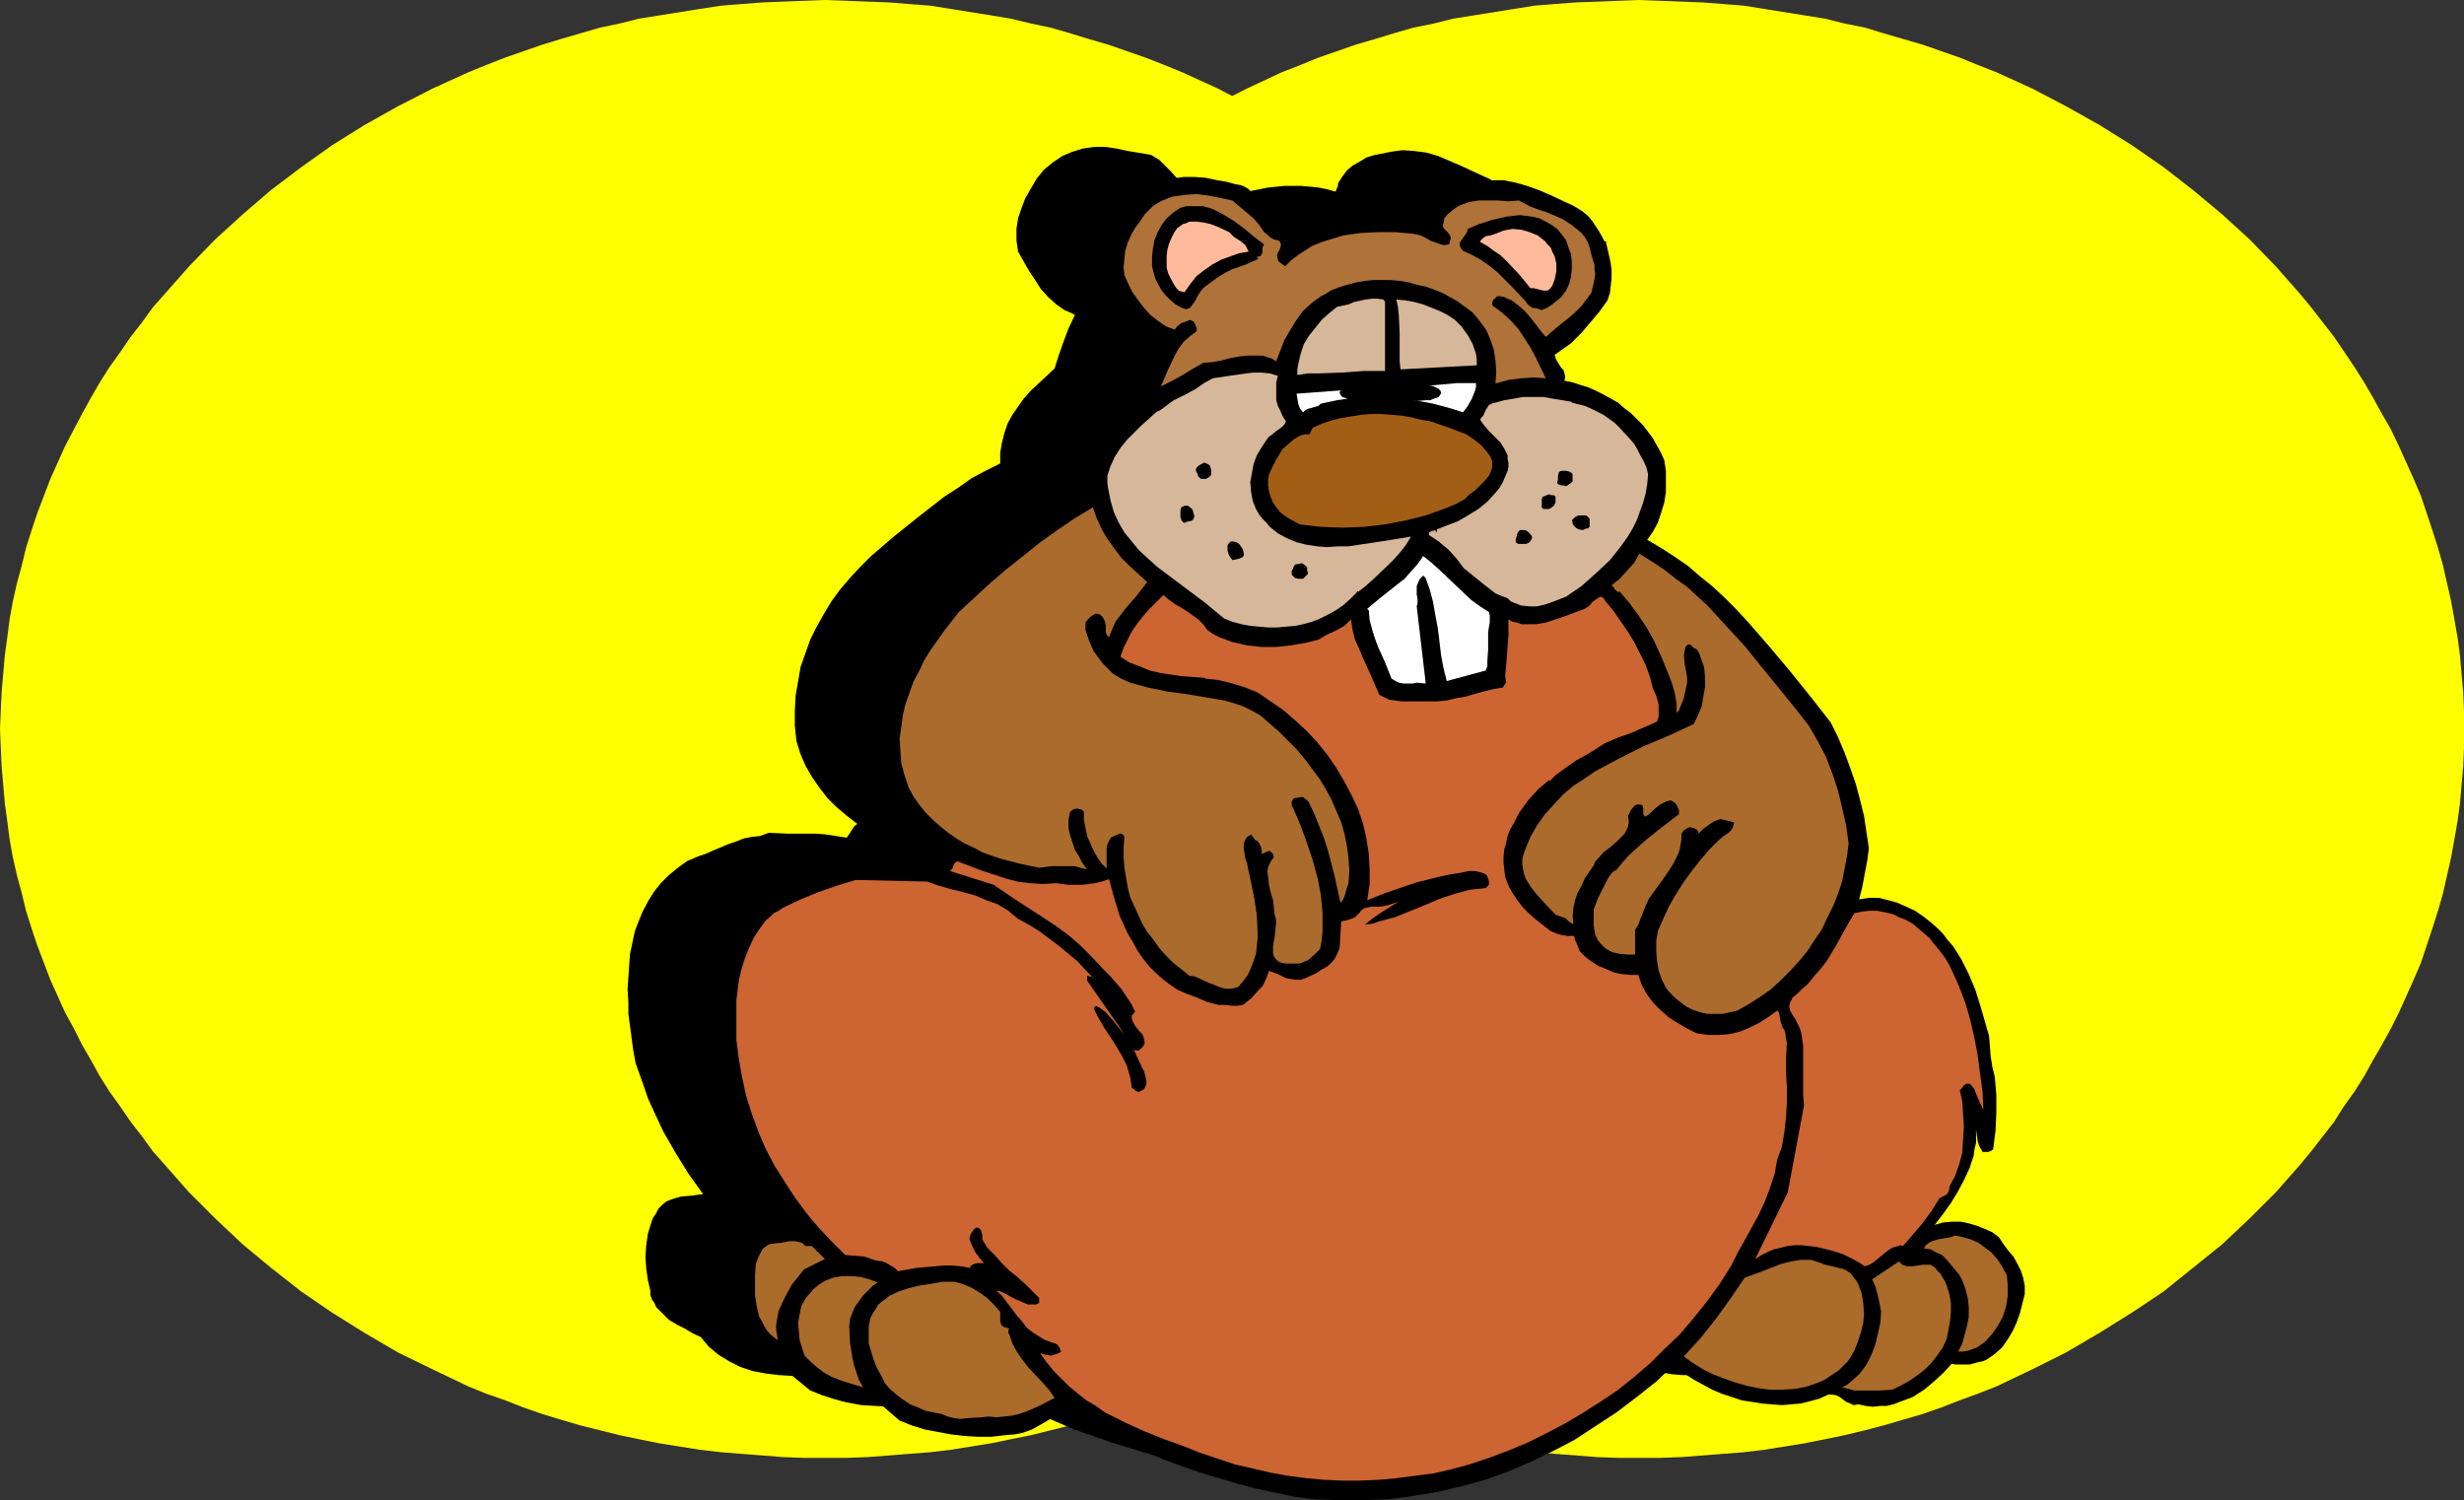 <?xml version="1.0" encoding="UTF-8" standalone="no"?>
<svg
   version="1.0"
   width="129.766mm"
   height="79.007mm"
   id="svg70"
   sodipodi:docname="Bear 10.wmf"
   xmlns:inkscape="http://www.inkscape.org/namespaces/inkscape"
   xmlns:sodipodi="http://sodipodi.sourceforge.net/DTD/sodipodi-0.dtd"
   xmlns="http://www.w3.org/2000/svg"
   xmlns:svg="http://www.w3.org/2000/svg">
  <rect width="100%" height="100%" fill="#333333" stroke="none"/>
  <sodipodi:namedview
     id="namedview70"
     pagecolor="#ffffff"
     bordercolor="#000000"
     borderopacity="0.25"
     inkscape:showpageshadow="2"
     inkscape:pageopacity="0.0"
     inkscape:pagecheckerboard="0"
     inkscape:deskcolor="#d1d1d1"
     inkscape:document-units="mm" />
  <defs
     id="defs1">
    <pattern
       id="WMFhbasepattern"
       patternUnits="userSpaceOnUse"
       width="6"
       height="6"
       x="0"
       y="0" />
  </defs>
  <path
     style="fill:#ffff00;fill-opacity:1;fill-rule:evenodd;stroke:none"
     d="m 326.27,0 4.202,0.162 4.202,0.162 4.202,0.162 4.202,0.323 4.04,0.323 4.04,0.646 4.04,0.646 4.04,0.646 4.04,0.646 3.878,0.97 4.04,0.808 3.717,1.131 7.757,2.262 3.717,1.293 3.717,1.293 3.555,1.454 3.717,1.454 7.11,3.232 6.787,3.555 6.626,3.716 6.464,4.04 6.302,4.363 5.818,4.524 5.818,4.848 5.494,5.009 5.171,5.332 4.848,5.494 2.262,2.747 2.262,2.909 2.262,2.909 4.04,5.979 1.939,3.07 1.778,3.07 1.778,3.232 1.778,3.07 1.616,3.393 1.454,3.232 1.454,3.232 1.454,3.393 1.131,3.393 1.131,3.393 1.131,3.555 0.97,3.393 0.808,3.555 0.808,3.555 0.646,3.555 0.646,3.716 0.485,3.555 0.323,3.716 0.323,3.716 0.162,3.716 v 3.555 3.716 l -0.162,3.716 -0.323,3.716 -0.323,3.716 -0.485,3.555 -0.646,3.716 -0.646,3.555 -0.808,3.555 -0.808,3.555 -0.97,3.393 -1.131,3.555 -1.131,3.393 -1.131,3.393 -1.454,3.393 -2.909,6.463 -1.616,3.232 -1.778,3.232 -1.778,3.07 -1.778,3.232 -1.939,3.07 -2.101,2.909 -1.939,3.07 -2.262,2.909 -2.262,2.909 -2.262,2.747 -4.848,5.494 -5.171,5.171 -5.494,5.171 -5.818,4.686 -5.818,4.686 -6.302,4.201 -6.464,4.04 -6.626,3.878 -6.787,3.393 -7.11,3.393 -3.717,1.454 -3.555,1.293 -3.717,1.454 -3.717,1.293 -7.757,2.262 -3.717,0.97 -4.04,0.97 -3.878,0.808 -4.04,0.808 -4.04,0.646 -4.04,0.646 -4.04,0.485 -4.04,0.323 -4.202,0.323 -4.202,0.323 -4.202,0.162 h -4.202 -4.202 l -4.202,-0.162 -4.202,-0.323 -4.202,-0.323 -4.04,-0.323 -4.04,-0.485 -8.08,-1.293 -4.04,-0.808 -3.878,-0.808 -4.04,-0.97 -3.878,-0.97 -3.717,-1.131 -3.878,-1.131 -3.717,-1.293 -3.717,-1.454 -3.555,-1.293 -3.717,-1.454 -6.949,-3.393 -6.949,-3.393 -6.626,-3.878 -6.464,-4.04 -6.141,-4.201 -5.979,-4.686 -5.818,-4.686 -5.333,-5.171 -5.171,-5.171 -4.848,-5.494 -2.424,-2.747 -2.262,-2.909 -2.101,-2.909 -2.101,-3.07 -2.101,-2.909 -1.778,-3.07 -1.939,-3.232 -1.778,-3.07 -1.778,-3.232 -1.616,-3.232 -2.909,-6.463 -1.293,-3.393 -1.293,-3.393 -1.131,-3.393 -0.97,-3.555 -0.97,-3.393 -0.97,-3.555 -0.808,-3.555 -0.646,-3.555 -0.485,-3.716 -0.485,-3.555 -0.323,-3.716 -0.323,-3.716 -0.162,-3.716 -0.162,-3.716 0.162,-3.555 0.162,-3.716 0.323,-3.716 0.323,-3.716 0.485,-3.555 0.485,-3.716 0.646,-3.555 0.808,-3.555 0.97,-3.555 0.97,-3.393 0.97,-3.555 1.131,-3.393 1.293,-3.393 1.293,-3.393 1.454,-3.232 1.454,-3.232 1.616,-3.393 1.778,-3.07 1.778,-3.232 3.717,-6.14 2.101,-2.909 2.101,-3.07 2.101,-2.909 2.262,-2.909 2.424,-2.747 4.848,-5.494 5.171,-5.332 5.333,-5.009 5.818,-4.848 5.979,-4.524 6.141,-4.363 6.464,-4.04 6.626,-3.716 6.949,-3.555 6.949,-3.232 3.717,-1.454 3.555,-1.454 3.717,-1.293 3.717,-1.293 3.878,-1.131 3.717,-1.131 3.878,-1.131 4.04,-0.808 3.878,-0.97 4.04,-0.646 8.08,-1.293 4.04,-0.646 4.04,-0.323 4.202,-0.323 4.202,-0.162 4.202,-0.162 z"
     id="path1" />
  <path
     style="fill:#ffff00;fill-opacity:1;fill-rule:evenodd;stroke:none"
     d="m 164.347,0 4.202,0.162 4.202,0.162 4.202,0.162 4.04,0.323 4.202,0.323 4.04,0.646 8.08,1.293 3.878,0.646 4.04,0.97 3.878,0.808 3.878,1.131 3.717,1.131 3.878,1.131 3.717,1.293 3.717,1.293 3.717,1.454 3.555,1.454 7.11,3.232 6.787,3.555 6.787,3.716 6.302,4.04 6.302,4.363 5.979,4.524 5.656,4.848 5.494,5.009 5.171,5.332 4.848,5.494 2.262,2.747 2.262,2.909 2.262,2.909 2.101,3.07 1.939,2.909 3.878,6.14 1.616,3.232 1.778,3.07 1.616,3.393 1.454,3.232 1.454,3.232 1.293,3.393 1.293,3.393 1.131,3.393 1.131,3.555 0.97,3.393 0.808,3.555 0.808,3.555 0.646,3.555 0.646,3.716 0.485,3.555 0.323,3.716 0.323,3.716 v 3.716 l 0.162,3.555 -0.162,3.716 v 3.716 l -0.323,3.716 -0.323,3.716 -0.485,3.555 -0.646,3.716 -0.646,3.555 -0.808,3.555 -0.808,3.555 -0.97,3.393 -1.131,3.555 -1.131,3.393 -1.293,3.393 -1.293,3.393 -2.909,6.463 -1.616,3.232 -1.778,3.232 -1.616,3.07 -1.939,3.232 -1.939,3.07 -1.939,2.909 -2.101,3.07 -2.262,2.909 -2.262,2.909 -2.262,2.747 -4.848,5.494 -5.171,5.171 -5.494,5.171 -5.656,4.686 -5.979,4.686 -6.302,4.201 -6.302,4.04 -6.787,3.878 -6.787,3.393 -7.11,3.393 -3.555,1.454 -3.717,1.293 -3.717,1.454 -3.717,1.293 -3.878,1.131 -3.717,1.131 -3.878,0.97 -3.878,0.97 -4.04,0.808 -3.878,0.808 -8.08,1.293 -4.04,0.485 -4.202,0.323 -4.04,0.323 -4.202,0.323 -4.202,0.162 h -4.202 -4.363 l -4.202,-0.162 -4.04,-0.323 -4.202,-0.323 -4.04,-0.323 -4.202,-0.485 -8.08,-1.293 -4.04,-0.808 -3.878,-0.808 -3.878,-0.97 -3.878,-0.97 -3.878,-1.131 -3.717,-1.131 -3.717,-1.293 -3.717,-1.454 -3.717,-1.293 -3.555,-1.454 -7.11,-3.393 -6.949,-3.393 -6.626,-3.878 -6.464,-4.04 -6.141,-4.201 -5.979,-4.686 -5.656,-4.686 -5.494,-5.171 -5.171,-5.171 -4.848,-5.494 -2.424,-2.747 -2.101,-2.909 -2.262,-2.909 -2.101,-3.07 -2.101,-2.909 -1.939,-3.07 -1.778,-3.232 -1.778,-3.07 -1.616,-3.232 -1.778,-3.232 -2.909,-6.463 -1.293,-3.393 -1.293,-3.393 -1.131,-3.393 -1.131,-3.555 -0.808,-3.393 L 3.394,174.351 2.586,170.796 1.939,167.241 1.454,163.525 0.97,159.97 0.646,156.254 0.323,152.537 0.162,148.821 0,145.104 l 0.162,-3.555 0.162,-3.716 0.323,-3.716 0.323,-3.716 0.485,-3.555 0.485,-3.716 0.646,-3.555 0.808,-3.555 0.97,-3.555 0.808,-3.393 1.131,-3.555 1.131,-3.393 1.293,-3.393 1.293,-3.393 1.454,-3.232 1.454,-3.232 1.778,-3.393 1.616,-3.07 1.778,-3.232 1.778,-3.07 1.939,-3.07 2.101,-2.909 2.101,-3.07 2.262,-2.909 2.101,-2.909 2.424,-2.747 4.848,-5.494 5.171,-5.332 5.494,-5.009 5.656,-4.848 5.979,-4.524 6.141,-4.363 6.464,-4.04 6.626,-3.716 6.949,-3.555 7.11,-3.232 3.555,-1.454 3.717,-1.454 3.717,-1.293 3.717,-1.293 3.717,-1.131 3.878,-1.131 3.878,-1.131 3.878,-0.808 3.878,-0.97 4.04,-0.646 8.08,-1.293 4.202,-0.646 4.04,-0.323 4.202,-0.323 4.04,-0.162 4.202,-0.162 z"
     id="path2" />
  <path
     style="fill:#000000;fill-opacity:1;fill-rule:evenodd;stroke:none"
     d="m 231.411,32.479 1.616,1.616 1.616,1.777 1.616,1.616 0.97,0.646 0.97,0.485 0.162,0.646 0.485,0.646 0.485,0.646 0.646,0.646 2.909,-1.293 3.07,-1.131 3.232,-0.808 3.232,-0.646 3.232,-0.323 h 3.394 l 3.394,0.323 1.616,0.323 1.778,0.485 0.162,-0.323 0.162,-0.485 0.162,-0.323 v -0.485 l 0.808,-1.293 0.97,-1.293 1.131,-0.97 1.454,-0.808 1.293,-0.808 1.616,-0.485 1.616,-0.323 1.616,-0.323 1.131,-0.162 1.293,-0.162 2.262,0.162 2.424,0.323 2.262,0.646 2.262,0.97 2.262,0.97 4.525,2.101 1.131,0.485 0.97,0.646 0.97,0.808 0.808,0.97 0.646,0.97 0.646,0.97 0.646,1.131 0.485,1.131 0.646,0.162 h -0.323 l 0.646,2.747 0.323,1.454 0.162,1.454 v 1.454 l -0.162,1.454 -0.162,1.454 -0.485,1.454 -1.616,2.262 -1.778,2.101 -1.939,2.101 -1.939,2.101 -1.616,1.131 -1.616,1.131 0.162,0.808 0.323,0.646 0.808,1.131 0.485,0.485 0.162,0.646 0.162,0.808 -0.162,0.646 1.616,0.323 1.454,0.485 1.616,0.646 1.454,0.646 1.616,0.646 1.454,0.808 1.454,0.97 1.293,0.97 1.293,1.131 1.131,1.131 1.293,1.131 0.97,1.293 0.97,1.454 0.808,1.293 0.808,1.454 0.646,1.616 0.323,2.101 v 2.101 2.101 l -0.323,2.101 -0.646,1.939 -0.646,1.939 -0.97,1.777 -1.131,1.616 2.747,1.616 2.747,1.777 2.586,1.777 2.424,2.101 2.424,2.101 2.424,2.101 2.262,2.424 2.262,2.262 4.363,5.009 4.202,5.009 4.04,5.171 4.04,5.009 1.454,3.07 1.293,3.07 1.131,3.07 1.131,3.07 0.808,3.232 0.808,3.07 0.485,3.393 0.485,3.232 -0.323,2.262 -0.485,2.585 -0.485,2.585 -0.646,2.585 1.939,-0.323 h 1.939 l 1.939,0.485 1.778,0.485 1.778,0.808 1.778,0.97 1.616,0.97 1.454,1.131 1.293,1.131 1.131,1.131 0.97,1.293 1.131,1.293 1.616,2.585 1.454,2.909 1.293,3.07 0.97,3.07 1.778,6.14 0.162,2.101 0.162,2.101 0.323,1.939 0.485,1.939 0.162,1.777 0.162,1.939 v 3.716 l -0.162,3.555 -0.485,3.716 -0.485,0.323 h -0.485 -1.131 l -0.646,-0.97 -0.323,-1.131 -0.162,-1.131 -0.162,-1.293 v 1.454 1.293 l -0.323,1.293 -0.162,1.293 -0.808,2.585 -1.131,2.424 -1.293,2.262 -1.293,2.262 -1.616,2.101 -1.616,2.101 1.616,-0.485 1.778,-0.162 1.778,0.162 1.616,0.162 1.616,0.485 1.616,0.646 1.454,0.808 1.293,0.97 0.97,1.293 0.97,1.293 0.97,1.293 0.808,1.293 0.646,1.293 0.485,1.454 0.323,1.616 v 1.777 l -0.485,1.777 -0.485,1.939 -0.646,1.777 -0.808,1.777 -0.97,1.616 -1.131,1.616 -1.454,1.293 -1.616,1.131 -0.808,0.323 -0.808,0.162 -1.778,0.485 -1.778,0.162 h -0.97 l -0.808,-0.323 -1.616,1.939 -1.939,1.777 -1.939,1.454 -2.262,1.454 -1.293,0.646 -1.293,0.485 -1.293,0.323 -1.293,0.323 -1.293,0.162 h -1.454 l -1.454,-0.162 -1.454,-0.162 h -0.97 l -0.646,-0.323 -0.808,-0.323 -0.646,-0.485 -0.646,-0.323 -0.646,-0.485 -0.808,-0.162 h -0.808 l -1.778,0.808 -1.778,0.646 -1.939,0.323 -1.939,0.323 h -1.778 -2.101 l -1.939,-0.162 -1.939,-0.323 -2.101,-0.485 -1.939,-0.485 -1.939,-0.808 -1.939,-0.808 -1.778,-0.808 -1.939,-0.97 -1.616,-1.293 -1.616,-1.131 v -0.485 l -0.162,-0.162 -0.323,-0.323 -3.717,3.555 -3.878,3.232 -4.04,3.07 -4.202,2.747 -4.202,2.585 -4.363,2.262 -4.363,2.101 -4.525,1.939 -4.525,1.616 -4.686,1.454 -4.848,0.97 -4.848,0.808 -4.848,0.646 -4.848,0.323 h -5.01 l -5.01,-0.323 -3.717,-0.485 -3.717,-0.808 -3.878,-0.808 -3.717,-0.97 -7.434,-2.262 -7.434,-2.585 -4.848,-2.101 -4.848,-2.262 -2.262,-1.131 -2.262,-1.293 -2.101,-1.454 -2.101,-1.616 -1.616,0.646 -1.616,0.808 -3.07,1.616 -1.454,0.808 -1.778,0.646 -1.616,0.323 -1.939,0.323 -2.747,0.162 h -2.586 l -2.747,-0.162 -2.747,-0.162 -2.586,-0.485 -2.586,-0.646 -2.586,-0.808 -2.424,-0.97 -3.555,-2.909 -2.747,-0.162 -2.586,-0.323 -2.586,-0.485 -2.424,-0.808 -2.262,-1.131 -2.101,-1.293 -0.97,-0.808 -0.97,-0.808 -0.808,-0.97 -0.808,-0.97 -1.454,-0.646 -1.616,-0.97 -1.616,-0.808 -1.616,-0.97 -1.293,-1.293 -1.293,-1.293 -0.323,-0.808 -0.485,-0.646 -0.323,-0.97 v -0.808 l -0.485,-2.101 -0.323,-2.262 -0.162,-2.424 0.162,-2.262 0.323,-2.262 0.646,-2.101 0.323,-0.97 0.646,-0.97 0.485,-0.97 0.808,-0.808 0.808,-0.646 0.808,-0.323 0.97,-0.323 1.131,-0.323 2.101,-0.162 2.262,-0.323 -2.909,-4.04 -2.586,-4.201 -2.424,-4.201 -2.101,-4.524 -0.97,-2.101 -0.808,-2.424 -0.808,-2.262 -0.808,-2.262 -0.485,-2.585 -0.323,-2.424 -0.323,-2.424 -0.323,-2.424 v -2.424 l -0.162,-2.424 0.162,-2.424 0.162,-2.424 0.162,-2.262 0.485,-2.262 0.485,-2.262 0.808,-2.101 0.808,-1.939 1.131,-2.101 1.131,-1.777 1.293,-1.616 1.616,-1.616 1.778,-1.454 1.778,-1.293 2.262,-0.97 1.454,-0.485 1.454,-0.646 3.07,-1.293 1.454,-0.485 1.616,-0.646 1.616,-0.323 1.616,-0.162 1.778,-0.646 3.717,0.162 h 3.717 1.939 l 1.939,0.162 2.101,0.323 2.101,0.323 0.97,-1.454 0.485,-0.808 0.646,-0.485 -2.101,-1.616 -2.101,-1.777 -1.778,-1.777 -1.616,-2.101 -1.454,-2.101 -1.293,-2.262 -0.97,-2.262 -0.808,-2.585 -0.323,-3.07 v -2.909 l 0.162,-3.07 0.485,-2.747 0.485,-2.909 0.97,-2.747 0.97,-2.747 1.293,-2.585 1.454,-2.585 1.454,-2.424 1.778,-2.424 1.939,-2.262 1.939,-2.101 2.101,-2.101 2.424,-2.101 2.262,-1.939 2.424,-1.939 2.424,-1.939 5.171,-4.04 2.747,-1.777 2.747,-1.939 2.747,-1.454 2.909,-1.454 v -2.101 l 0.323,-1.939 0.485,-1.939 0.646,-1.939 0.97,-1.777 1.131,-1.616 1.131,-1.616 1.454,-1.616 4.686,-4.363 0.808,-2.585 0.97,-2.747 0.97,-2.585 1.293,-2.747 -0.97,-0.485 -1.131,-0.485 -1.616,-1.131 -1.616,-1.454 -1.454,-1.616 -1.131,-1.777 -1.293,-1.939 -2.101,-3.716 -0.162,-1.131 -0.162,-1.131 v -2.262 l 0.323,-2.101 0.646,-1.939 0.808,-2.101 1.131,-1.939 1.131,-1.939 1.454,-1.777 1.778,-1.454 1.939,-1.293 1.939,-0.808 2.101,-0.646 2.262,-0.323 h 2.101 l 2.262,0.323 2.262,0.485 1.939,0.323 1.939,0.323 0.808,0.162 0.808,0.485 0.808,0.485 z"
     id="path3" />
  <path
     style="fill:#000000;fill-opacity:1;fill-rule:evenodd;stroke:none"
     d="m 231.896,37.65 0.97,1.293 0.97,1.293 0.646,0.485 0.646,0.646 0.646,0.323 0.808,0.323 0.323,0.162 0.162,0.162 0.162,0.485 -0.162,0.485 -0.162,0.485 -0.323,0.646 v 0.646 0.485 l 0.162,0.323 0.162,0.323 1.131,0.97 1.131,-1.293 1.454,-0.97 1.293,-0.97 1.454,-0.808 1.616,-0.646 1.454,-0.646 1.616,-0.485 1.616,-0.323 3.394,-0.646 3.555,-0.162 h 3.394 l 3.555,0.323 0.808,0.162 0.97,0.323 1.778,0.97 0.97,0.485 0.808,0.323 h 0.808 l 0.97,-0.162 0.323,-1.293 -0.162,-0.485 -0.485,-0.485 -0.323,-0.323 -0.323,-0.323 -0.323,-0.646 v -0.646 l 0.323,-0.808 0.646,-0.97 0.808,-0.646 0.808,-0.646 0.808,-0.485 0.97,-0.323 0.808,-0.323 1.939,-0.323 h 1.778 l 4.202,0.162 1.939,-0.162 2.101,1.131 2.262,0.808 2.262,0.808 2.101,1.131 2.101,1.131 0.808,0.646 0.808,0.808 0.808,0.97 0.646,0.97 0.323,1.131 0.323,1.293 0.323,0.97 0.323,0.97 v 0.97 l 0.162,0.97 -0.323,1.777 -0.485,1.939 -0.97,1.454 -0.97,1.131 -2.424,2.262 -2.424,1.939 -2.262,1.939 -0.97,-1.131 -0.97,-1.293 -1.131,-1.454 -1.131,-1.131 -1.293,-1.293 -1.293,-0.97 -0.808,-0.323 -0.646,-0.162 -0.808,-0.323 h -0.646 l -0.485,0.485 -0.485,0.485 -0.162,0.485 0.162,0.323 v 0.162 l 1.939,1.454 1.778,1.454 1.454,1.777 1.293,1.777 1.131,1.939 1.131,1.939 1.939,4.04 -2.424,-0.162 -2.424,0.162 -2.586,0.323 -1.131,0.323 -1.131,0.323 h -0.485 l 0.323,-2.262 -0.162,-2.101 -0.323,-2.262 -0.646,-1.939 -0.808,-1.939 -1.293,-1.777 -1.454,-1.616 -1.778,-1.454 -1.293,-0.808 -1.454,-0.97 -1.616,-0.646 -1.616,-0.808 -1.616,-0.485 -1.616,-0.485 -1.778,-0.485 -1.778,-0.162 -1.778,-0.162 -1.778,-0.162 -1.616,0.162 -1.778,0.162 -1.778,0.162 -1.778,0.485 -1.616,0.485 -1.616,0.808 -0.97,0.485 -0.97,0.485 -1.778,1.454 -1.616,1.616 -1.454,1.777 -1.293,1.939 -1.131,2.101 -0.808,1.939 -0.646,2.101 -0.97,-0.485 -0.97,-0.323 -0.97,-0.162 -0.808,-0.162 h -1.939 l -1.778,0.162 -3.555,0.808 -1.778,0.323 -1.939,0.323 -2.262,1.293 -2.101,1.131 -2.101,1.131 -1.939,1.131 0.646,-1.616 0.646,-1.454 0.646,-1.616 0.808,-1.616 0.808,-1.454 1.131,-1.293 1.131,-1.131 1.454,-0.97 -0.162,-0.646 -0.162,-0.646 -0.485,-0.646 -0.323,-0.162 -0.323,-0.162 -0.808,0.323 -0.97,0.485 -0.808,0.485 -0.323,0.323 -0.162,0.485 -1.778,-0.808 -1.616,-0.97 -1.454,-1.293 -1.293,-1.293 -1.131,-1.616 -1.131,-1.616 -0.808,-1.616 -0.808,-1.777 -0.162,-1.616 0.162,-1.616 0.162,-1.616 0.485,-1.454 0.646,-1.616 0.808,-1.454 0.97,-1.293 0.97,-1.454 0.808,-0.808 0.808,-0.808 0.97,-0.646 0.97,-0.485 1.131,-0.323 0.97,-0.323 1.293,-0.323 1.131,-0.162 h 2.424 l 2.262,0.162 2.424,0.485 2.424,0.485 z"
     id="path4" />
  <path
     style="fill:#000000;fill-opacity:1;fill-rule:evenodd;stroke:none"
     d="m 233.835,42.659 -0.162,0.808 -0.162,0.808 -0.162,0.485 -0.162,0.162 -0.323,0.323 h -0.485 l 0.485,0.323 -2.586,1.131 -2.747,1.131 -1.293,0.646 -1.293,0.646 -1.293,0.808 -1.131,0.97 -0.808,0.485 -0.646,0.808 -0.485,0.808 -0.485,0.97 -0.323,0.808 -0.646,0.485 -0.808,0.323 -0.323,-0.162 h -0.646 l -1.131,-0.808 -0.97,-0.808 -0.97,-0.808 -0.808,-1.131 -0.646,-1.131 -0.646,-1.131 -0.485,-1.293 -0.323,-1.131 v -1.939 l 0.162,-1.616 0.485,-1.616 0.646,-1.616 0.646,-1.454 1.131,-1.454 1.293,-1.131 1.454,-0.808 1.131,-0.323 1.131,-0.162 h 1.131 l 1.131,0.162 1.131,0.323 1.131,0.323 2.101,0.97 1.939,1.293 2.101,1.616 1.939,1.454 z"
     id="path5" />
  <path
     style="fill:#000000;fill-opacity:1;fill-rule:evenodd;stroke:none"
     d="m 293.95,42.012 0.485,1.293 0.485,1.454 0.162,1.454 v 1.454 l -0.162,1.454 -0.323,1.454 -0.646,1.454 -0.97,1.293 -1.778,1.454 -0.97,0.646 -1.131,0.323 -0.97,-0.323 -0.97,-0.162 -0.646,-0.485 -0.323,-0.323 -0.323,-0.485 -2.747,-2.909 -2.909,-2.747 -1.616,-1.293 -1.616,-1.293 -1.778,-0.97 -1.778,-0.808 -0.485,-0.646 -0.162,-0.485 v -0.485 l 0.323,-0.485 0.808,-1.131 0.323,-0.485 0.162,-0.485 1.131,-0.646 1.131,-0.485 2.586,-0.808 2.747,-0.646 1.293,-0.162 h 1.454 1.293 l 1.293,0.323 1.293,0.323 1.293,0.485 1.131,0.646 1.131,0.97 0.808,0.97 z"
     id="path6" />
  <path
     style="fill:#000000;fill-opacity:1;fill-rule:evenodd;stroke:none"
     d="m 230.765,44.113 -1.778,0.323 -1.939,0.646 -1.778,0.808 -1.778,0.808 -1.616,1.131 -1.454,1.293 -1.293,1.454 -1.131,1.616 -0.646,-0.162 -0.485,-0.162 -0.485,-0.485 -0.323,-0.485 -0.646,-1.131 -0.646,-1.131 -0.323,-1.293 -0.162,-1.131 0.162,-1.293 0.162,-1.131 0.323,-1.293 0.485,-0.97 0.485,-1.131 0.646,-0.808 0.485,-0.485 1.293,-0.646 0.646,-0.162 1.454,-0.162 1.293,0.162 1.454,0.323 1.293,0.485 1.293,0.646 1.131,0.646 0.485,0.485 0.646,0.485 0.485,0.323 0.646,0.323 1.131,0.97 0.323,0.485 z"
     id="path7" />
  <path
     style="fill:#000000;fill-opacity:1;fill-rule:evenodd;stroke:none"
     d="m 291.688,45.082 0.162,0.808 0.162,0.646 v 1.616 l -0.323,1.454 -0.485,1.454 -0.485,0.485 -0.485,0.323 -0.485,0.162 -0.485,-0.162 -1.131,-0.323 -0.646,-0.162 h -0.646 l -2.101,-2.585 -2.424,-2.585 -1.293,-1.131 -1.454,-1.131 -1.293,-0.808 -1.454,-0.808 0.162,-0.485 0.323,-0.323 0.646,-0.485 0.97,-0.162 0.808,-0.323 0.808,-0.323 0.97,-0.323 1.778,-0.162 h 1.778 l 1.616,0.485 1.616,0.808 0.808,0.485 0.646,0.646 0.485,0.646 0.646,0.646 0.323,0.808 z"
     id="path8" />
  <path
     style="fill:#000000;fill-opacity:1;fill-rule:evenodd;stroke:none"
     d="m 257.913,54.293 v 13.573 l -1.939,0.162 h -2.262 l -4.525,0.162 -4.525,0.162 -2.101,0.162 -2.101,0.162 V 67.704 l 0.162,-1.131 0.485,-1.939 0.646,-1.939 0.97,-1.777 1.293,-1.616 1.293,-1.454 1.454,-1.454 1.616,-1.131 2.262,-0.646 2.262,-0.646 1.131,-0.323 1.293,-0.162 h 1.131 l 1.131,0.162 z"
     id="path9" />
  <path
     style="fill:#000000;fill-opacity:1;fill-rule:evenodd;stroke:none"
     d="m 273.104,58.979 1.293,1.777 0.485,0.808 0.808,1.939 0.323,1.131 0.162,0.97 v 1.131 l -15.19,0.97 -0.162,-1.616 v -1.777 -3.716 l -0.162,-3.716 -0.162,-1.616 -0.323,-1.616 1.778,0.162 1.778,0.323 1.778,0.485 1.616,0.646 1.616,0.808 1.616,0.808 1.454,0.97 z"
     id="path10" />
  <path
     style="fill:#000000;fill-opacity:1;fill-rule:evenodd;stroke:none"
     d="m 236.582,68.836 -0.323,1.293 v 1.131 1.293 l 0.162,1.131 0.162,1.131 0.485,1.131 0.485,0.97 0.646,1.131 -0.323,0.485 -0.485,0.485 -0.97,0.808 -1.131,0.808 -0.485,0.485 -0.323,0.485 -1.131,1.454 -0.808,1.616 -0.646,1.777 -0.485,1.777 -0.162,1.777 v 1.939 l 0.323,1.777 0.646,1.777 0.646,0.97 0.646,0.97 0.808,0.808 0.646,0.808 1.616,1.293 1.778,0.97 1.939,0.646 1.939,0.646 2.101,0.162 1.939,0.162 h 2.262 l 2.101,-0.162 4.363,-0.646 4.202,-0.646 1.939,-0.323 1.939,-0.323 -0.97,1.616 -1.131,1.454 -1.293,1.454 -1.293,1.454 -3.07,2.585 -1.293,1.293 -1.454,1.131 -0.162,-0.162 -0.162,0.485 -1.293,1.131 -1.454,1.293 -1.454,0.97 -1.454,0.97 -1.616,0.646 -1.616,0.646 -1.778,0.485 -1.616,0.323 -1.778,0.323 -1.778,0.162 h -1.778 l -1.778,-0.162 -1.778,-0.323 -1.778,-0.323 -1.616,-0.323 -1.778,-0.646 -1.778,-1.616 -1.939,-1.454 -3.878,-2.909 -3.878,-2.909 -1.939,-1.616 -1.778,-1.616 -1.778,-1.616 -1.454,-1.616 -1.454,-1.939 -1.131,-1.939 -0.97,-2.101 -0.646,-2.101 -0.485,-2.424 -0.162,-1.293 V 88.872 l 0.323,-0.97 0.323,-1.131 0.808,-1.777 1.131,-1.777 1.293,-1.454 1.454,-1.616 1.454,-1.293 1.454,-1.454 1.616,-1.454 h 0.485 l 0.485,-0.323 0.97,-0.808 0.97,-0.808 0.485,-0.323 0.646,-0.323 1.939,-0.808 1.778,-1.131 1.616,-1.131 1.778,-0.97 3.232,-0.485 3.394,-0.485 1.454,-0.162 h 1.616 l 1.616,0.162 z"
     id="path11" />
  <path
     style="fill:#000000;fill-opacity:1;fill-rule:evenodd;stroke:none"
     d="m 276.012,70.451 v 0.646 l -0.162,0.808 -0.646,1.454 -0.808,1.454 -0.97,1.454 -1.616,-0.646 -1.454,-0.485 -3.07,-0.808 -6.302,-1.131 0.485,-2.101 3.717,-0.162 3.394,-0.323 3.555,-0.162 1.939,-0.162 z"
     id="path12" />
  <path
     style="fill:#000000;fill-opacity:1;fill-rule:evenodd;stroke:none"
     d="m 257.752,72.875 h 0.162 -3.07 l -3.232,0.323 -3.232,0.646 -3.232,0.485 -0.162,0.323 -0.323,0.323 -1.131,0.323 -1.131,0.323 -0.485,0.162 -0.323,0.485 -0.646,-0.97 -0.323,-0.97 -0.162,-0.808 -0.162,-1.131 4.363,-0.323 4.363,-0.323 4.202,-0.162 h 2.101 1.939 l 0.162,0.323 h 0.162 l -0.162,0.323 v 0.323 0.162 z"
     id="path13" />
  <path
     style="fill:#000000;fill-opacity:1;fill-rule:evenodd;stroke:none"
     d="m 294.92,74.168 1.454,0.323 1.293,0.323 1.131,0.485 1.293,0.646 1.293,0.646 1.131,0.808 1.131,0.97 0.97,0.97 1.939,2.101 0.97,0.97 0.646,1.131 0.646,1.293 0.646,1.131 0.485,1.293 0.323,1.131 -0.162,1.939 -0.323,1.939 -0.485,1.777 -0.646,1.777 -0.646,1.777 -0.808,1.616 -0.97,1.777 -1.131,1.454 -1.131,1.616 -1.293,1.454 -2.747,2.747 -2.909,2.424 -3.07,2.262 -2.909,0.97 -1.454,0.485 -1.454,0.323 -1.454,0.162 -1.616,-0.162 -1.293,-0.485 -0.808,-0.485 -0.646,-0.485 -1.293,-0.485 -1.131,-0.646 -2.101,-1.616 -4.202,-3.393 -1.454,-1.939 -1.616,-1.777 -1.939,-1.616 -1.939,-1.293 v -0.323 -0.162 l 0.323,-0.162 h 0.323 l 0.162,-0.162 0.485,-0.162 v 0.323 l 0.162,0.162 0.162,-0.323 v -0.323 l 2.101,-0.646 2.101,-0.97 2.101,-1.131 1.939,-1.293 1.778,-1.454 1.616,-1.777 0.808,-0.97 0.646,-0.97 0.485,-1.131 0.485,-1.131 0.162,-0.808 v -0.808 l -0.162,-0.808 v -0.646 l -0.646,-1.454 -0.808,-1.293 -1.131,-1.131 -1.131,-1.131 -0.97,-1.131 -0.808,-1.131 0.323,-0.323 0.323,-0.485 0.485,-1.131 0.323,-0.485 0.323,-0.485 0.485,-0.323 0.646,-0.162 1.778,-0.485 1.939,-0.323 1.939,-0.162 h 1.939 1.939 l 1.939,0.162 1.939,0.323 1.778,0.323 z"
     id="path14" />
  <path
     style="fill:#000000;fill-opacity:1;fill-rule:evenodd;stroke:none"
     d="m 274.073,80.47 1.454,0.97 1.293,1.293 1.293,1.131 0.485,0.646 0.323,0.646 0.323,0.646 v 0.646 0.646 l -0.162,0.485 -0.485,1.131 -0.808,0.97 -0.97,0.97 -0.97,0.97 -1.131,0.808 -0.97,0.97 -1.939,0.97 -1.778,0.808 -4.04,1.454 -3.878,0.97 -4.202,0.808 -4.202,0.485 -4.202,0.162 -4.363,-0.162 -4.202,-0.323 -2.101,-1.131 -0.97,-0.646 -0.808,-0.808 -0.808,-0.97 -0.646,-0.97 -0.485,-0.97 -0.323,-1.293 -0.162,-1.131 v -0.97 l 0.323,-1.131 0.323,-0.97 0.97,-2.101 0.646,-0.97 0.646,-0.97 1.131,-1.131 1.131,-0.97 0.646,-0.323 0.808,-0.323 0.808,-0.323 h 0.808 l 0.646,-1.293 1.778,-0.808 1.939,-0.646 1.939,-0.485 1.939,-0.323 2.101,-0.323 h 1.939 1.939 2.101 l 1.939,0.323 1.939,0.323 1.939,0.323 1.939,0.485 3.555,1.131 z"
     id="path15" />
  <path
     style="fill:#000000;fill-opacity:1;fill-rule:evenodd;stroke:none"
     d="m 223.331,87.095 0.162,0.97 -0.162,0.485 -0.162,0.323 -0.162,0.162 -0.323,0.162 -0.485,0.162 h -0.485 -0.323 -0.162 l -0.323,-0.485 -0.162,-0.485 -0.485,-0.485 0.162,-0.323 v -0.323 l 0.323,-0.485 0.646,-0.323 0.485,-0.323 0.97,0.323 0.323,0.162 z"
     id="path16" />
  <path
     style="fill:#000000;fill-opacity:1;fill-rule:evenodd;stroke:none"
     d="m 295.243,89.195 v 0.485 0.323 l -0.323,0.323 -0.485,0.162 -0.485,0.323 -0.485,-0.162 h -0.485 -0.485 l -0.162,-0.162 -0.162,-0.162 0.162,-0.646 V 88.872 l 0.162,-0.646 0.162,-0.323 0.323,-0.162 h 0.97 l 0.646,0.162 0.323,0.162 0.323,0.323 v 0.323 z"
     id="path17" />
  <path
     style="fill:#000000;fill-opacity:1;fill-rule:evenodd;stroke:none"
     d="m 291.849,93.235 v 0.485 0.323 l -0.323,0.808 -0.646,0.485 -0.323,0.162 h -0.323 -0.485 l -0.323,-0.162 -0.323,-0.162 v -0.323 -1.454 l 0.162,-0.323 0.485,-0.323 0.323,-0.162 h 0.485 0.485 l 0.485,0.162 0.323,0.162 z"
     id="path18" />
  <path
     style="fill:#000000;fill-opacity:1;fill-rule:evenodd;stroke:none"
     d="m 219.937,96.144 v 0.485 0.323 l -0.162,0.323 -0.162,0.323 -0.485,0.323 -0.808,0.162 h -0.162 -0.323 l -0.323,-0.162 -0.162,-0.485 -0.162,-0.323 v -1.293 l 0.162,-0.646 0.323,-0.323 0.323,-0.162 0.646,0.162 0.485,0.323 0.485,0.323 z"
     id="path19" />
  <path
     style="fill:#000000;fill-opacity:1;fill-rule:evenodd;stroke:none"
     d="m 210.565,109.878 -2.262,2.747 -2.101,2.585 -0.97,1.293 -0.97,1.454 -0.646,1.454 -0.646,1.616 -0.485,-0.646 -0.162,-0.646 v -1.293 l -0.162,-0.485 -0.162,-0.646 -0.323,-0.485 -0.485,-0.485 h -0.646 -0.323 l -0.485,0.162 -0.323,0.162 -0.646,0.646 -0.646,0.646 0.162,1.454 0.323,1.616 0.646,1.293 0.646,1.293 0.808,1.293 0.97,1.131 2.101,2.262 1.616,0.97 1.778,0.646 1.778,0.646 1.778,0.485 3.878,0.808 3.717,0.485 3.878,0.485 3.717,0.808 1.939,0.485 1.778,0.646 1.778,0.808 1.616,0.808 3.717,3.393 1.778,1.777 1.778,1.777 1.616,1.777 1.454,1.939 1.454,2.101 1.293,2.101 1.131,2.101 0.97,2.101 0.97,2.262 0.646,2.424 0.485,2.262 0.323,2.424 0.162,2.424 -0.162,2.585 -0.323,0.97 -0.162,0.646 -0.162,0.485 -0.323,0.97 -0.323,0.485 -0.323,0.485 -1.131,-5.171 -1.293,-5.171 -0.808,-2.424 -0.97,-2.585 -0.97,-2.424 -1.131,-2.424 -0.485,-0.485 -0.646,-0.323 -0.646,-0.162 -0.646,0.162 h -0.323 l -0.323,0.323 -0.162,0.162 -0.162,0.323 v 0.646 l 0.323,0.646 1.454,3.555 1.293,3.393 1.131,3.393 0.97,3.555 0.646,3.555 0.323,3.555 v 3.393 l -0.162,1.777 -0.323,1.777 -1.131,1.131 -0.646,0.646 -0.646,0.485 -0.808,0.485 -0.808,0.162 -0.97,0.162 -0.808,-0.162 h -1.131 l -0.808,-0.162 -0.646,-0.323 -0.485,-0.323 -0.323,-0.646 v -0.646 l -0.162,-0.646 0.162,-0.808 0.162,-1.616 0.162,-1.777 0.162,-1.454 -0.162,-0.646 -0.162,-0.646 v -1.454 l -0.323,-1.454 -0.323,-1.454 -0.323,-1.454 -0.323,-1.616 v -1.293 l 0.162,-0.646 0.162,-0.808 0.323,-0.646 0.485,-0.485 v -0.646 l -0.323,-0.485 -0.646,-0.162 -0.646,0.162 -0.808,0.485 0.162,-0.323 v -0.485 l -0.162,-0.646 -0.485,-0.646 -0.485,-0.646 -0.162,0.162 -0.485,-0.646 -0.485,-0.808 -0.485,0.323 -0.323,0.323 -0.485,0.646 -0.162,0.808 v 0.97 l 0.485,1.939 0.162,0.808 0.162,0.808 0.646,3.07 0.646,3.07 0.485,3.232 0.323,3.232 -0.162,1.616 -0.162,1.454 -0.162,1.454 -0.485,1.454 -0.485,1.454 -0.646,1.293 -0.97,1.293 -0.97,1.131 -0.646,0.162 -0.646,0.162 h -1.131 l -1.293,-0.323 -1.131,-0.323 -1.293,-0.646 -1.131,-0.485 -1.131,-0.485 -1.293,-0.162 -1.616,-1.293 -1.616,-1.454 -1.454,-1.293 -1.293,-1.616 -1.131,-1.454 -1.293,-1.616 -0.97,-1.777 -0.808,-1.616 -0.808,-1.777 -0.808,-1.939 -0.485,-1.939 -0.323,-1.939 -0.323,-1.939 -0.162,-1.939 v -2.101 l 0.162,-2.101 -0.323,-0.323 -0.323,-0.162 h -0.323 -0.323 l -0.808,0.323 -0.646,0.323 -0.323,0.646 -0.323,0.808 -0.162,1.616 v 3.07 l -0.97,-0.97 -0.808,-1.131 -0.808,-1.293 -0.646,-1.454 -0.646,-1.616 -0.323,-1.616 -0.323,-1.616 v -1.616 l -0.323,-0.323 -0.323,-0.162 -0.808,-0.162 -0.646,0.323 -0.646,0.323 -0.323,1.616 v 1.616 l 0.323,1.454 0.485,1.454 0.485,1.454 0.808,1.293 0.646,1.293 0.808,1.293 -1.293,-0.323 -1.131,-0.162 h -2.101 -1.131 -1.131 l -1.293,0.162 h -1.293 l -3.878,-0.646 -3.717,-1.131 -1.939,-0.485 -1.778,-0.808 -1.778,-0.808 -1.778,-0.808 -1.616,-1.131 -1.616,-1.131 -1.616,-1.131 -1.454,-1.293 -1.454,-1.454 -1.293,-1.616 -1.131,-1.777 -0.97,-1.777 -0.808,-2.424 -0.646,-2.424 -0.162,-2.424 -0.162,-2.262 0.323,-2.424 0.323,-2.262 0.485,-2.262 0.808,-2.262 0.808,-2.101 1.131,-2.262 0.97,-2.101 1.293,-2.101 2.747,-3.878 2.909,-3.716 6.302,-5.656 6.464,-5.494 3.232,-2.424 3.394,-2.424 3.555,-2.424 3.717,-2.262 0.808,2.262 0.97,1.939 1.131,1.939 1.293,1.939 1.454,1.777 1.616,1.777 1.778,1.616 z"
     id="path20" />
  <path
     style="fill:#000000;fill-opacity:1;fill-rule:evenodd;stroke:none"
     d="m 298.636,98.406 v 0.323 0.323 l -0.323,0.162 h -0.323 l -0.323,0.162 -0.485,0.162 h -0.808 l -0.646,-0.323 -0.323,-0.485 -0.162,-0.323 v -0.323 l -0.162,-0.323 v -0.162 l 0.323,-0.323 0.323,-0.162 0.323,-0.323 0.323,-0.162 h 0.646 0.323 l 0.485,0.162 0.485,0.162 0.162,0.485 0.162,0.323 z"
     id="path21" />
  <path
     style="fill:#000000;fill-opacity:1;fill-rule:evenodd;stroke:none"
     d="m 287.163,100.991 v 0.323 l -0.162,0.323 -0.323,0.323 -0.646,0.323 h -0.646 -0.485 -0.485 l -0.485,-0.323 v -0.323 -0.323 l 0.162,-0.485 0.162,-0.646 0.323,-0.485 0.162,-0.162 h 0.323 0.646 l 0.646,0.323 0.485,0.646 z"
     id="path22" />
  <path
     style="fill:#000000;fill-opacity:1;fill-rule:evenodd;stroke:none"
     d="m 229.795,104.384 v 0.323 l -0.162,0.162 -0.646,0.323 -0.646,0.162 -0.646,0.162 -0.485,-0.485 -0.485,-0.646 -0.162,-0.808 0.162,-0.646 -0.162,-0.323 0.162,-0.323 0.485,-0.323 h 0.646 0.485 l 0.323,0.323 0.485,0.323 0.485,0.808 z"
     id="path23" />
  <path
     style="fill:#000000;fill-opacity:1;fill-rule:evenodd;stroke:none"
     d="m 340.006,135.732 2.262,2.909 1.778,2.909 1.616,3.232 1.293,3.232 1.131,3.393 0.808,3.393 0.646,3.555 0.485,3.716 -0.162,2.424 -0.485,2.585 -0.646,2.424 -0.808,2.424 -0.808,2.424 -1.131,2.424 -1.131,2.262 -1.454,2.262 -1.454,2.101 -1.616,2.101 -1.778,1.939 -1.939,1.777 -1.939,1.777 -2.101,1.454 -2.262,1.454 -2.262,1.293 -1.616,0.323 -1.454,0.323 -1.454,0.162 -1.454,-0.162 -1.454,-0.162 -1.454,-0.646 -1.293,-0.646 -1.293,-0.97 -0.808,-0.485 -0.646,-0.808 -0.646,-0.646 -0.646,-0.808 -0.97,-1.616 -0.485,-1.777 -0.485,-1.939 -0.162,-1.939 0.162,-1.939 0.323,-1.939 1.131,-2.585 1.131,-2.424 1.293,-2.424 1.454,-2.262 1.616,-2.262 1.778,-2.101 1.778,-2.101 1.939,-1.939 0.97,-0.808 0.97,-0.808 0.485,-0.323 0.323,-0.485 0.162,-0.646 0.162,-0.646 -2.747,-0.646 -1.293,0.485 -0.97,0.646 -1.131,0.808 -0.97,1.131 v -0.485 l -0.323,-0.323 -0.323,-0.323 -0.323,-0.162 h -0.808 l -0.646,0.162 -0.485,0.485 -0.485,0.646 v 0.97 l -0.162,1.131 -0.162,0.97 -0.323,0.97 -0.97,1.777 -1.131,1.777 -2.424,3.393 -1.293,1.777 -0.808,1.939 -0.485,1.131 -0.485,1.131 -0.323,1.131 -0.646,0.97 v 4.848 l -1.454,0.162 -1.616,-0.162 -1.454,-0.485 -0.646,-0.323 -0.808,-0.485 -0.808,-0.808 -0.646,-0.808 -0.485,-0.808 -0.162,-0.97 -0.162,-0.97 v -3.393 l 0.808,-1.939 0.97,-2.101 0.97,-1.939 0.646,-0.97 0.808,-0.808 0.162,0.162 1.293,-1.616 1.454,-1.616 3.07,-2.747 3.394,-2.747 1.616,-1.293 1.616,-1.293 0.162,-0.808 -0.323,-0.646 -0.485,-0.646 -0.808,-0.485 h -0.808 l -0.646,0.323 -0.646,0.323 -0.808,0.485 -1.131,1.131 -0.646,0.485 -0.485,0.485 -0.323,-0.485 v -0.646 -0.646 l -0.162,-0.646 -0.485,-0.162 -0.485,0.162 -0.485,0.162 -0.323,0.323 -0.646,0.808 -0.162,0.485 -0.323,0.323 0.162,0.808 v 0.808 l -0.162,0.646 -0.323,0.646 -0.323,0.646 -0.485,0.646 -1.131,1.131 -1.293,0.97 -1.293,1.131 -1.131,1.131 -0.485,0.646 -0.323,0.808 -1.778,2.585 -0.646,1.293 -0.808,1.454 -0.485,1.454 -0.323,1.454 -0.162,1.616 0.162,1.616 h -0.485 l -0.485,-0.485 -0.323,-0.323 -0.323,-0.162 -0.485,-0.323 -1.454,-0.485 -2.586,-2.585 -1.293,-1.454 -1.131,-1.616 -0.97,-1.616 -0.323,-0.808 -0.162,-0.808 -0.162,-0.97 v -0.97 l 0.162,-0.97 0.323,-0.97 1.131,-2.585 1.293,-2.424 1.616,-2.101 1.778,-2.101 1.778,-1.777 2.101,-1.777 2.101,-1.454 2.262,-1.616 2.424,-1.293 2.424,-1.293 4.848,-2.262 5.01,-2.262 4.686,-2.101 0.97,-1.777 0.646,-1.777 0.485,-1.939 0.323,-1.939 v -1.939 l -0.162,-1.939 -0.646,-1.939 -0.808,-1.777 -0.646,-0.323 -0.485,-0.485 h -0.323 -0.323 -0.162 l -0.323,0.323 -0.162,0.808 -0.162,0.808 0.162,1.777 0.323,1.777 0.162,0.97 v 0.97 l -0.323,1.454 -0.323,1.777 -0.646,1.616 -0.323,0.646 -0.485,0.646 -0.162,-1.939 -0.162,-1.777 -0.485,-1.777 -0.646,-1.777 -1.454,-3.555 -0.808,-1.777 -0.808,-1.939 -1.454,-2.424 -1.616,-2.585 -1.778,-2.424 -1.939,-2.262 h -0.323 -0.162 l -0.323,-0.323 -0.485,-0.485 -0.485,-0.323 1.778,-1.454 1.454,-1.454 1.454,-1.777 0.97,-1.616 2.586,1.454 2.424,1.616 2.262,1.777 2.262,1.616 2.101,1.939 1.939,1.777 3.717,4.04 3.717,4.04 3.394,4.201 3.555,4.524 z"
     id="path24" />
  <path
     style="fill:#000000;fill-opacity:1;fill-rule:evenodd;stroke:none"
     d="m 278.598,115.857 0.162,0.646 v 0.808 0.808 l -0.162,0.646 -0.162,1.131 v 1.131 2.424 l -0.162,2.101 v 1.131 l -0.323,0.808 -7.757,2.101 -0.646,-2.585 -0.485,-2.585 -0.646,-5.332 -0.485,-2.585 -0.485,-2.585 -0.646,-2.424 -0.808,-2.424 -0.485,-0.323 -0.646,0.485 -0.323,0.646 -0.323,0.808 v 1.777 l 0.162,0.808 v 0.97 l -0.162,0.646 1.778,15.189 h -1.778 -1.778 -0.808 l -0.97,-0.162 -0.646,-0.323 -0.808,-0.485 -0.646,-1.616 -0.646,-1.616 -1.454,-3.232 -0.646,-1.616 -0.485,-1.777 -0.485,-1.777 -0.162,-1.777 -0.323,-0.485 2.909,-2.424 3.07,-2.262 1.454,-1.293 1.293,-1.454 1.293,-1.454 1.131,-1.616 1.616,1.293 1.616,1.454 3.07,3.07 1.616,1.616 1.616,1.293 1.778,1.293 z"
     id="path25" />
  <path
     style="fill:#000000;fill-opacity:1;fill-rule:evenodd;stroke:none"
     d="m 242.4,107.778 0.162,0.323 v 0.162 l -0.323,0.323 -0.323,0.323 -0.323,0.323 -0.485,0.162 h -0.485 l -0.646,-0.323 -0.323,-0.323 -0.323,-0.323 v -0.323 -0.323 l 0.323,-0.485 0.162,-0.485 0.323,-0.485 h 0.162 0.323 0.485 0.323 l 0.485,0.162 0.485,0.646 z"
     id="path26" />
  <path
     style="fill:#000000;fill-opacity:1;fill-rule:evenodd;stroke:none"
     d="m 222.523,119.412 1.293,0.808 1.131,0.646 1.293,0.646 1.454,0.323 1.293,0.485 1.454,0.162 2.909,0.323 h 2.909 l 2.909,-0.323 2.909,-0.485 2.586,-0.646 1.616,-0.97 1.778,-0.808 1.778,-0.97 0.646,-0.485 0.646,-0.808 0.323,2.101 0.485,1.939 0.808,1.939 0.808,1.777 1.616,3.555 1.616,3.716 0.97,0.485 0.97,0.485 1.293,0.162 1.131,0.162 h 2.424 2.262 2.424 l 1.939,-0.162 1.939,-0.323 1.939,-0.485 1.616,-0.485 1.778,-0.485 1.939,-0.323 1.939,-0.485 0.646,-0.808 -0.162,-1.616 v -1.454 l 0.323,-3.232 0.323,-3.07 v -1.616 -1.777 l 0.808,0.485 0.97,0.323 0.808,0.162 0.97,0.162 1.939,-0.162 1.939,-0.323 1.939,-0.485 1.939,-0.808 3.878,-1.454 0.485,-0.323 0.485,-0.323 0.485,-0.485 0.646,-0.485 0.485,-0.485 0.485,-0.162 h 0.485 l 0.323,0.323 0.162,0.323 1.616,1.939 1.454,2.101 1.454,2.101 1.293,2.101 1.131,2.262 1.131,2.424 0.808,2.262 0.646,2.262 0.646,1.616 0.485,1.616 v 0.808 0.808 0.97 l -0.323,0.808 -2.586,1.293 -2.586,0.97 -2.747,0.97 -2.586,1.131 -2.747,1.777 -2.909,1.616 -2.747,1.939 -1.293,0.97 -1.131,1.131 -0.162,-0.162 -2.101,1.939 -1.939,2.101 -1.778,2.262 -1.293,2.424 -0.646,1.293 -0.485,1.293 -0.323,1.293 -0.323,1.293 -0.162,1.293 v 1.454 l 0.162,1.293 0.162,1.454 0.646,1.616 0.808,1.454 0.97,1.616 1.131,1.293 1.293,1.293 1.293,1.131 2.909,2.424 1.131,0.485 1.131,0.323 h 1.131 1.293 l 0.162,0.808 0.323,0.808 0.323,0.808 0.323,0.808 1.131,1.131 1.293,0.808 1.293,0.97 1.616,0.646 1.454,0.485 1.616,0.323 1.616,0.162 h 1.616 l 0.646,2.101 0.97,1.777 1.293,1.616 1.454,1.454 1.616,1.454 1.778,1.131 1.939,1.131 1.939,0.97 2.262,0.323 h 2.101 l 2.101,-0.162 2.101,-0.485 1.939,-0.646 1.939,-0.97 1.778,-1.131 1.778,-1.454 0.485,0.97 v 0.485 l 0.162,0.485 0.323,1.131 0.162,0.485 0.323,0.323 0.162,1.293 0.162,0.485 0.162,0.646 -0.162,3.07 v 3.07 l 0.162,2.909 v 2.909 l -0.162,2.909 -0.323,2.909 -0.485,2.909 -0.97,2.747 -0.485,2.909 -0.97,2.747 -0.97,2.747 -1.293,2.585 -2.909,5.171 -2.586,5.009 -2.424,3.716 -2.424,3.393 -2.586,3.393 -2.747,3.07 -3.07,3.07 -3.07,2.747 -3.07,2.747 -3.232,2.585 -3.394,2.424 -3.555,2.101 -3.555,2.101 -3.717,1.939 -3.555,1.777 -3.878,1.616 -3.878,1.454 -3.878,1.293 -3.555,0.97 -3.555,0.808 -3.717,0.485 -3.717,0.646 -3.555,0.162 -3.717,0.162 h -3.555 l -3.555,-0.162 -3.555,-0.323 -3.717,-0.485 -3.394,-0.646 -3.555,-0.808 -3.555,-0.808 -3.394,-0.97 -3.394,-1.293 -3.232,-1.293 -4.04,-1.293 -4.04,-1.616 -3.878,-1.939 -3.878,-1.939 -1.778,-1.131 -1.939,-1.293 -1.616,-1.293 -1.778,-1.454 -1.616,-1.454 -1.454,-1.616 -1.454,-1.777 -1.293,-1.777 1.131,0.323 1.131,0.162 0.97,-0.162 0.485,-0.162 0.485,-0.323 -0.323,-0.808 -0.323,-0.485 -0.485,-0.485 -0.646,-0.162 -1.293,-0.323 -0.646,-0.323 -0.485,-0.323 -1.293,-0.97 -1.293,-0.97 -0.97,-1.131 -1.131,-1.293 -1.939,-2.747 -0.97,-1.131 -1.131,-1.131 0.97,0.162 0.97,0.485 1.131,0.646 0.97,0.485 1.131,0.485 1.131,0.485 h 1.131 0.485 l 0.646,-0.162 v -1.131 l -1.454,-1.293 -1.293,-1.454 -1.616,-1.454 -1.616,-1.293 -1.454,-1.454 -1.454,-1.454 -1.454,-1.616 -0.97,-1.616 v -1.454 l -0.323,-0.485 -0.323,-0.323 -0.485,-0.162 -0.485,0.323 -0.485,0.646 -0.323,0.646 -0.162,0.646 0.485,1.293 0.646,1.293 0.808,1.131 0.97,1.293 -0.646,-0.162 h -0.646 l -0.646,0.162 -0.646,0.323 -0.162,0.162 v 0.485 l -1.778,-0.323 -1.778,-0.162 -1.778,-0.162 -1.778,0.162 -3.717,0.323 -3.555,0.646 -0.646,-0.646 -0.808,-0.485 -0.808,-0.323 -0.808,-0.323 -0.97,-0.323 -0.808,-0.162 -1.778,-0.485 -3.878,-0.323 -2.747,-2.747 -2.586,-2.747 -2.424,-3.07 -2.262,-3.07 -2.101,-3.07 -1.939,-3.232 -1.778,-3.393 -1.454,-3.393 -1.293,-3.555 -1.131,-3.555 -0.808,-3.555 -0.646,-3.716 -0.485,-3.878 v -3.878 -3.878 l 0.485,-4.04 0.485,-2.101 0.646,-2.101 0.808,-2.101 0.97,-1.939 0.97,-1.939 1.454,-1.777 0.808,-0.646 0.808,-0.808 0.808,-0.485 0.97,-0.485 3.555,-1.777 3.555,-1.454 3.717,-1.293 3.717,-0.97 14.059,0.162 2.262,0.808 2.424,0.646 2.586,0.646 2.424,0.808 2.262,0.808 2.262,0.97 2.101,1.293 0.97,0.646 0.97,0.808 2.101,1.293 2.101,1.293 1.939,1.293 1.939,1.454 1.939,1.616 1.778,1.616 3.232,3.393 -0.162,-0.323 -0.485,-0.162 h -0.808 v 0.808 l 7.595,10.826 -1.131,-1.454 -1.293,-1.616 -1.454,-1.616 -0.97,-0.646 -0.808,-0.485 -0.485,0.485 0.97,1.939 1.131,1.939 1.293,1.939 1.131,1.939 1.131,1.777 0.97,2.101 0.646,2.101 0.162,0.97 0.162,1.293 0.485,0.323 0.323,0.323 0.485,0.162 0.162,-0.162 0.323,-0.162 0.646,-0.323 0.323,-0.485 0.162,-0.646 v -0.646 l -0.323,-1.131 -0.323,-0.646 -0.162,-0.646 -1.778,-3.716 0.323,0.162 h 0.323 0.485 l 0.323,-0.162 0.485,-0.485 0.323,-0.646 -0.162,-0.97 -0.323,-0.808 -0.646,-0.808 -0.646,-0.808 -0.485,-0.808 -0.323,-0.646 v -0.323 -0.485 l 0.323,-0.323 0.323,-0.485 -0.808,-1.454 -0.97,-1.616 -0.97,-1.293 -1.131,-1.454 -5.01,-5.171 -2.101,-2.262 -2.262,-1.939 -2.424,-1.777 -2.424,-1.616 -5.01,-3.07 -2.424,-1.616 -2.586,-1.777 -8.726,-2.909 0.485,-0.485 0.485,-0.97 0.485,-0.323 2.262,0.808 2.424,0.97 2.424,0.808 2.424,0.646 2.424,0.646 2.586,0.485 h 2.424 l 2.747,-0.162 2.424,0.323 h 2.747 1.293 l 1.293,-0.162 1.293,-0.323 1.454,-0.646 0.97,3.716 1.131,3.555 1.616,3.555 0.97,1.777 0.97,1.616 1.131,1.616 1.131,1.454 1.293,1.454 1.454,1.131 1.454,1.131 1.616,0.97 1.616,0.808 1.778,0.646 1.131,0.485 1.293,0.485 1.131,0.323 1.293,0.323 1.131,0.162 h 1.293 1.131 l 1.131,-0.162 1.616,-1.293 1.454,-1.454 0.808,-0.97 0.485,-0.97 0.485,-0.97 0.323,-1.131 1.778,0.808 1.778,0.646 0.808,0.162 0.97,0.162 h 0.97 l 0.97,-0.162 2.101,-1.131 0.97,-0.485 1.131,-0.646 0.808,-0.808 0.808,-0.808 0.485,-1.131 0.485,-1.131 0.323,-5.332 0.97,-0.162 0.97,-0.323 0.808,-0.323 0.646,-0.485 0.323,-0.485 0.162,-0.323 0.485,-0.485 0.808,-0.162 0.808,-0.162 h 1.778 0.808 l 0.808,-0.323 1.939,-0.485 -1.778,0.97 -1.778,1.131 -1.616,1.131 -1.454,1.293 1.454,-0.323 1.454,-0.323 3.07,-0.97 5.979,-2.424 3.07,-1.131 2.909,-1.131 3.07,-0.808 1.616,-0.162 1.454,-0.162 0.323,-0.323 0.323,-0.323 v -0.485 l -0.162,-0.646 -0.323,-0.808 -0.485,-0.323 -0.485,-0.162 -1.293,-0.162 h -1.293 l -1.454,0.162 -2.909,0.646 -1.454,0.323 -1.293,0.162 -3.232,0.808 -3.394,1.131 -3.232,1.293 -3.232,1.131 0.485,-3.07 v -3.07 l -0.162,-3.07 -0.485,-2.909 -0.646,-3.07 -0.97,-2.747 -1.293,-2.909 -1.454,-2.747 -1.616,-2.585 -1.778,-2.585 -1.939,-2.424 -2.101,-2.424 -2.262,-2.101 -2.424,-2.101 -2.586,-1.777 -2.586,-1.777 -2.424,-0.808 -2.424,-0.97 -2.747,-0.485 -1.293,-0.323 h -1.293 l -0.485,-0.323 -4.363,-0.323 -2.262,-0.162 -2.101,-0.485 -2.101,-0.485 -1.939,-0.646 -2.101,-0.97 -1.778,-1.131 0.646,-1.777 0.646,-1.616 0.97,-1.616 1.131,-1.616 1.131,-1.454 1.293,-1.454 2.747,-2.747 1.131,0.97 1.131,0.808 1.131,0.808 1.293,0.646 1.131,0.808 1.131,0.808 0.97,0.97 z"
     id="path27" />
  <path
     style="fill:#000000;fill-opacity:1;fill-rule:evenodd;stroke:none"
     d="m 370.71,187.116 1.454,3.232 1.293,3.393 0.97,3.393 0.808,3.555 0.646,3.555 0.485,3.555 0.485,3.555 0.162,3.555 -0.646,-1.293 -0.646,-1.454 -0.485,-1.293 -0.485,-0.485 -0.485,-0.485 -0.323,-0.162 -0.323,0.162 -0.485,0.323 -0.162,0.162 -0.162,0.323 -0.485,0.323 0.485,2.262 0.162,2.424 0.162,2.585 -0.162,2.585 -0.162,2.585 -0.646,2.424 -0.808,2.262 -1.131,2.101 v 0.485 l -0.162,0.485 -0.162,0.323 -0.323,0.323 -0.646,0.485 -0.646,0.323 -1.616,2.424 -1.778,2.424 -1.939,2.262 -1.939,2.262 -0.485,-0.162 -0.485,0.162 -1.131,0.323 -0.808,0.485 -1.778,1.454 -0.97,0.808 -0.97,0.646 -0.97,0.323 -0.97,-0.646 -1.131,-0.485 -2.262,-1.131 -2.586,-0.97 -2.747,-0.646 -1.454,-0.162 h -1.454 -1.293 l -1.454,0.162 -1.293,0.162 -1.454,0.485 -1.131,0.485 -1.293,0.646 -1.293,0.646 6.464,-13.088 3.232,-17.29 -0.162,-2.262 v -2.262 -2.585 -2.424 -2.424 l -0.323,-2.262 -0.323,-1.293 -0.485,-0.97 -0.485,-0.97 -0.646,-0.97 -0.323,-0.646 -0.162,-0.485 v -0.485 l 0.162,-0.646 0.485,-0.97 0.97,-0.808 0.808,-0.808 1.131,-0.97 0.808,-0.808 0.646,-0.808 1.293,-1.616 1.131,-1.454 1.939,-3.07 1.778,-3.393 1.778,-3.07 1.616,-0.323 1.454,-0.162 1.454,0.162 1.616,0.162 1.454,0.485 1.293,0.485 1.293,0.646 1.454,0.808 1.131,0.808 1.131,0.97 1.131,1.131 0.97,1.131 0.97,1.131 0.97,1.293 z"
     id="path28" />
  <path
     style="fill:#000000;fill-opacity:1;fill-rule:evenodd;stroke:none"
     d="m 381.699,248.034 0.162,2.101 v 1.939 l -0.323,2.101 -0.646,1.939 -0.97,1.777 -1.131,1.777 -1.454,1.454 -1.616,1.293 -1.778,0.646 h -0.97 l -0.97,0.162 0.808,-1.777 0.485,-1.616 0.485,-1.777 0.323,-1.777 v -1.939 l -0.162,-1.777 -0.485,-1.777 -0.646,-1.777 -0.646,-1.131 -0.808,-1.131 -0.808,-0.97 -0.808,-0.97 -0.97,-0.808 -1.131,-0.646 -1.131,-0.485 -1.293,-0.323 0.323,-0.646 0.646,-0.485 0.646,-0.323 0.97,-0.323 1.778,-0.323 0.97,-0.162 0.808,-0.162 1.616,0.162 1.616,0.485 1.454,0.646 1.293,0.97 1.293,1.131 1.131,1.293 0.97,1.454 z"
     id="path29" />
  <path
     style="fill:#000000;fill-opacity:1;fill-rule:evenodd;stroke:none"
     d="m 143.824,242.056 2.586,2.585 -4.202,2.101 -2.424,3.07 -0.97,1.777 -0.97,1.616 -0.646,1.777 -0.323,1.777 -0.162,0.97 v 0.97 l 0.162,0.97 0.162,1.131 -0.808,-0.646 -0.808,-0.646 -0.646,-0.808 -0.485,-0.808 -0.485,-0.808 -0.485,-0.97 -0.485,-1.939 -0.323,-2.101 v -2.262 -2.101 l 0.162,-2.101 0.485,-1.293 0.646,-1.131 0.323,-0.646 0.646,-0.485 0.485,-0.323 0.808,-0.162 1.616,-0.162 0.808,-0.162 h 0.97 0.808 0.808 l 0.808,0.323 0.646,0.485 z"
     id="path30" />
  <path
     style="fill:#000000;fill-opacity:1;fill-rule:evenodd;stroke:none"
     d="m 350.995,248.034 0.646,0.808 0.485,0.808 0.323,0.97 0.323,0.97 0.323,1.939 0.162,1.939 -0.162,1.939 -0.485,1.939 -0.646,1.939 -0.646,1.777 -0.646,0.97 -0.646,0.97 -0.97,0.97 -0.808,0.808 -0.97,0.646 -0.97,0.808 -0.97,0.485 -1.131,0.485 -2.262,0.808 -2.424,0.485 -2.586,0.162 h -2.424 l -2.424,-0.323 -2.262,-0.485 -2.262,-0.646 -2.262,-0.646 -2.101,-0.97 -1.939,-0.97 -2.101,-1.131 -1.778,-1.293 3.394,-3.716 3.07,-4.04 2.909,-4.04 2.747,-4.04 1.778,-0.646 1.778,-0.646 3.717,-1.454 1.939,-0.485 1.939,-0.323 h 0.97 l 1.131,0.162 0.97,0.162 0.97,0.323 0.808,0.323 0.808,0.323 1.939,0.323 0.808,0.162 0.646,0.323 0.808,0.485 z"
     id="path31" />
  <path
     style="fill:#000000;fill-opacity:1;fill-rule:evenodd;stroke:none"
     d="m 367.801,246.903 0.646,0.808 0.485,0.646 0.485,0.808 0.323,0.808 0.485,1.616 0.323,1.777 v 1.777 l -0.162,1.939 -0.323,1.616 -0.323,1.777 -0.808,1.777 -1.131,1.616 -1.131,1.454 -1.293,1.293 -1.454,1.131 -1.616,1.131 -1.778,0.97 -1.616,0.808 -2.586,0.162 -2.586,0.162 -2.424,-0.162 -1.131,-0.162 -1.293,-0.323 0.97,-0.646 0.97,-0.808 1.616,-1.454 1.293,-1.777 0.97,-1.939 0.808,-1.939 0.485,-2.101 0.485,-2.262 0.162,-2.101 -0.323,-1.777 -0.323,-1.616 -0.485,-1.616 -0.646,-1.616 5.333,-3.555 0.323,0.485 0.323,0.323 0.485,0.162 h 0.485 0.97 l 1.131,-0.162 1.131,-0.162 h 0.97 l 0.485,0.162 0.485,0.162 0.485,0.485 z"
     id="path32" />
  <path
     style="fill:#000000;fill-opacity:1;fill-rule:evenodd;stroke:none"
     d="m 156.913,249.327 -1.939,1.777 -0.97,0.97 -0.808,0.97 -0.808,1.131 -0.646,1.293 -0.323,1.293 -0.323,1.293 0.323,3.232 0.485,3.07 0.323,1.454 0.485,1.454 0.485,1.454 0.808,1.454 -3.232,-0.97 -1.454,-0.485 -1.616,-0.646 -1.454,-0.808 -1.293,-0.97 -1.293,-1.131 -1.293,-1.131 -0.485,-1.616 -0.485,-1.616 -0.323,-1.777 v -1.616 l 0.162,-1.777 0.485,-1.454 0.808,-1.454 0.485,-0.646 0.646,-0.646 0.485,-0.808 0.808,-0.485 0.646,-0.485 0.808,-0.485 1.616,-0.646 1.939,-0.323 1.778,-0.162 1.778,0.323 1.778,0.323 z"
     id="path33" />
  <path
     style="fill:#000000;fill-opacity:1;fill-rule:evenodd;stroke:none"
     d="m 181.315,255.306 v 0.323 0.485 0.97 l 0.162,0.485 0.162,0.485 0.485,0.162 0.646,0.162 0.162,0.162 h 0.162 l -0.162,0.323 v 0.485 0.162 l 0.162,0.162 0.646,1.777 0.97,1.777 1.131,1.616 1.131,1.616 2.747,2.909 1.293,1.454 1.131,1.454 -2.747,1.454 -2.909,1.293 -1.454,0.485 -1.454,0.485 -1.454,0.162 h -1.616 -1.454 -1.454 l -2.747,0.323 h -1.454 -1.293 l -1.293,-0.323 -1.131,-0.646 -1.616,-0.162 -1.616,-0.485 -1.454,-0.646 -1.616,-0.646 -1.454,-0.97 -1.293,-0.97 -1.293,-1.131 -0.97,-1.131 -0.808,-1.454 -0.808,-1.616 -0.646,-1.616 -0.485,-1.616 -0.485,-1.616 v -1.777 -1.616 l 0.323,-1.616 0.485,-0.97 0.646,-0.97 0.485,-0.646 0.808,-0.646 0.646,-0.646 0.808,-0.485 1.778,-0.97 1.939,-0.646 1.939,-0.485 4.04,-0.646 0.808,-0.162 h 0.808 l 1.616,0.162 1.616,0.323 1.616,0.808 1.616,0.808 1.616,1.131 1.293,1.454 z"
     id="path34" />
  <path
     style="fill:#000000;fill-opacity:1;fill-rule:evenodd;stroke:none"
     d="m 249.187,38.296 1.616,1.777 1.454,1.616 1.778,1.616 0.97,0.646 0.97,0.646 0.162,0.485 0.485,0.646 0.485,0.646 0.646,0.808 2.909,-1.454 3.07,-0.97 3.232,-0.97 3.232,-0.646 3.232,-0.323 h 3.394 l 1.616,0.323 1.778,0.162 1.616,0.323 1.778,0.485 0.162,-0.323 0.162,-0.485 0.162,-0.485 v -0.323 l 0.808,-1.454 0.97,-1.293 1.131,-0.97 1.454,-0.808 1.293,-0.646 1.616,-0.485 1.616,-0.485 1.616,-0.162 1.131,-0.323 h 1.293 2.262 l 2.424,0.485 2.262,0.646 2.262,0.808 2.262,0.97 4.525,2.101 1.131,0.646 0.97,0.646 0.97,0.808 0.808,0.97 0.646,0.97 0.646,0.97 0.646,1.131 0.485,0.97 0.646,0.162 h -0.323 l 0.646,2.747 0.323,1.454 0.162,1.454 v 1.616 l -0.162,1.454 -0.162,1.454 -0.485,1.454 -1.616,2.262 -1.778,2.101 -1.778,2.101 -2.101,2.101 -1.616,1.131 -1.616,1.131 0.162,0.646 0.323,0.646 0.808,1.293 0.485,0.485 0.162,0.646 0.162,0.646 -0.162,0.808 1.616,0.323 1.454,0.485 1.616,0.485 1.454,0.646 1.616,0.808 1.454,0.808 1.454,0.808 1.293,1.131 1.293,0.97 1.131,1.131 1.293,1.293 0.97,1.293 0.97,1.293 0.808,1.454 0.808,1.454 0.646,1.454 0.323,2.101 v 2.101 2.101 l -0.323,2.101 -0.646,2.101 -0.646,1.939 -0.97,1.777 -1.131,1.616 2.747,1.616 2.747,1.777 2.586,1.777 2.424,2.101 2.424,1.939 2.424,2.262 2.262,2.262 2.262,2.424 4.363,5.009 4.202,5.009 4.04,5.009 4.04,5.171 1.454,2.909 1.293,3.07 1.131,3.07 1.131,3.232 0.808,3.07 0.808,3.232 0.485,3.232 0.485,3.232 -0.323,2.424 -0.485,2.585 -0.485,2.585 -0.646,2.585 1.939,-0.323 h 1.939 l 1.939,0.485 1.778,0.485 1.778,0.808 1.778,0.808 1.616,1.131 1.454,1.131 1.293,1.131 1.131,1.131 0.97,1.293 1.131,1.293 1.616,2.585 1.454,2.909 1.293,3.07 0.97,3.07 1.778,6.14 0.162,1.939 0.162,2.101 0.323,2.101 0.485,1.939 0.162,1.777 0.162,1.939 v 3.555 l -0.162,3.555 -0.485,3.716 -0.485,0.323 -0.485,0.162 h -1.131 l -0.646,-1.131 -0.323,-0.97 -0.162,-1.131 -0.162,-1.293 v 1.293 1.454 l -0.323,1.293 -0.162,1.293 -0.808,2.424 -1.131,2.424 -1.293,2.424 -1.293,2.101 -1.616,2.262 -1.616,2.101 1.616,-0.485 1.778,-0.162 h 1.778 l 1.616,0.323 1.616,0.485 1.616,0.646 1.454,0.646 1.293,0.97 0.97,1.454 0.97,1.293 0.97,1.131 0.808,1.454 0.646,1.293 0.485,1.454 0.323,1.616 v 1.616 l -0.485,1.939 -0.485,1.939 -0.646,1.777 -0.808,1.777 -0.97,1.616 -1.131,1.616 -1.454,1.293 -1.616,1.131 -0.808,0.323 -0.808,0.162 -1.778,0.485 h -1.778 -0.97 l -0.808,-0.162 -1.616,1.777 -1.939,1.777 -1.939,1.616 -2.262,1.454 -1.293,0.485 -1.293,0.485 -1.293,0.485 -1.293,0.323 h -1.293 l -1.454,0.162 -1.454,-0.162 -1.454,-0.323 -0.97,0.162 -0.646,-0.323 -0.808,-0.323 -0.646,-0.485 -0.646,-0.485 -0.646,-0.323 -0.808,-0.162 h -0.808 l -1.778,0.808 -1.778,0.485 -1.939,0.485 -1.939,0.162 -1.778,0.162 -2.101,-0.162 -1.939,-0.162 -1.939,-0.323 -2.101,-0.323 -1.939,-0.646 -1.939,-0.646 -1.939,-0.808 -1.778,-0.97 -1.778,-0.97 -1.778,-1.131 -1.616,-1.131 v -0.485 l -0.162,-0.323 -0.323,-0.162 -3.717,3.555 -3.878,3.07 -4.04,3.07 -4.202,2.747 -4.202,2.747 -4.363,2.262 -4.363,2.101 -4.525,1.939 -4.525,1.616 -4.686,1.293 -4.848,1.131 -4.848,0.808 -4.848,0.646 -4.848,0.162 h -5.01 l -5.01,-0.162 -3.717,-0.485 -3.717,-0.808 -3.878,-0.808 -3.717,-0.97 -7.595,-2.262 -7.272,-2.585 -4.686,-2.101 -4.848,-2.262 -2.424,-1.131 -2.262,-1.454 -2.101,-1.293 -2.101,-1.616 -1.616,0.646 -1.616,0.646 -3.07,1.777 -1.454,0.808 -1.778,0.646 -1.616,0.323 -1.939,0.162 -2.747,0.323 h -2.586 l -2.747,-0.162 -2.747,-0.323 -2.586,-0.485 -2.586,-0.485 -2.586,-0.808 -2.424,-0.97 -3.555,-3.07 h -2.747 l -2.586,-0.323 -2.586,-0.485 -2.424,-0.808 -2.262,-1.131 -2.101,-1.293 -0.97,-0.808 -0.97,-0.808 -0.808,-0.97 -0.808,-0.97 -1.454,-0.808 -1.616,-0.808 -1.616,-0.808 -1.454,-1.131 -1.454,-1.131 -1.293,-1.293 -0.323,-0.808 -0.485,-0.808 -0.162,-0.808 -0.162,-0.97 -0.485,-2.101 -0.323,-2.262 -0.162,-2.262 0.162,-2.262 0.323,-2.262 0.646,-2.101 0.323,-1.131 0.646,-0.97 0.485,-0.808 0.808,-0.97 0.808,-0.485 0.808,-0.485 0.97,-0.323 1.131,-0.162 4.363,-0.646 -2.909,-4.04 -2.586,-4.04 -2.424,-4.201 -2.101,-4.524 -0.97,-2.262 -0.808,-2.262 -0.808,-2.262 -0.808,-2.424 -0.485,-2.424 -0.323,-2.424 -0.323,-2.585 -0.323,-2.424 v -2.424 l -0.162,-2.424 0.162,-2.424 0.162,-2.262 0.162,-2.424 0.485,-2.101 0.485,-2.262 0.808,-2.101 0.808,-2.101 1.131,-1.939 1.131,-1.777 1.293,-1.777 1.616,-1.454 1.778,-1.454 1.778,-1.293 2.262,-0.97 1.454,-0.485 1.454,-0.646 3.07,-1.293 1.616,-0.646 1.454,-0.485 1.616,-0.485 1.778,-0.162 1.616,-0.646 3.717,0.162 h 3.717 l 1.939,0.162 1.939,0.162 2.101,0.162 2.101,0.485 0.485,-0.808 0.485,-0.808 0.485,-0.808 0.646,-0.485 -2.101,-1.616 -2.101,-1.616 -1.778,-1.939 -1.616,-1.939 -1.454,-2.101 -1.293,-2.262 -0.97,-2.424 -0.808,-2.424 -0.323,-3.07 v -3.07 l 0.162,-2.909 0.485,-2.909 0.646,-2.909 0.808,-2.747 0.97,-2.585 1.293,-2.585 1.454,-2.585 1.454,-2.424 1.778,-2.424 1.939,-2.262 1.939,-2.262 2.101,-2.101 2.262,-1.939 2.424,-1.939 4.848,-4.04 5.171,-3.878 2.747,-1.939 2.747,-1.777 2.747,-1.616 2.909,-1.454 v -1.939 l 0.323,-2.101 0.485,-1.939 0.808,-1.777 0.808,-1.777 1.131,-1.777 1.293,-1.616 1.293,-1.454 4.686,-4.363 0.808,-2.585 0.97,-2.747 0.97,-2.747 1.293,-2.585 -2.101,-0.97 -1.616,-1.293 -1.616,-1.454 -1.454,-1.616 -1.131,-1.777 -1.293,-1.777 -2.101,-3.878 -0.162,-1.131 -0.162,-0.97 v -2.262 l 0.323,-2.101 0.646,-2.101 0.808,-1.939 1.131,-1.939 1.131,-1.939 1.454,-1.777 1.778,-1.454 1.939,-1.293 1.939,-0.808 2.101,-0.646 2.262,-0.323 h 2.101 l 2.262,0.162 2.262,0.485 1.939,0.323 1.778,0.485 0.97,0.162 0.808,0.323 0.808,0.485 z"
     id="path35" />
  <path
     style="fill:#af7238;fill-opacity:1;fill-rule:evenodd;stroke:none"
     d="m 249.51,43.467 1.131,1.293 0.97,1.454 0.646,0.485 0.485,0.485 0.808,0.485 0.808,0.162 0.323,0.162 0.162,0.323 0.162,0.323 -0.162,0.646 -0.162,0.485 -0.323,0.485 -0.162,0.646 0.162,0.646 v 0.323 l 0.323,0.323 1.131,0.808 1.131,-1.131 1.454,-1.131 1.293,-0.808 1.454,-0.97 1.616,-0.646 1.454,-0.485 1.616,-0.485 1.616,-0.485 3.394,-0.485 3.555,-0.162 h 3.394 l 3.394,0.323 0.97,0.162 0.97,0.323 1.778,0.97 0.97,0.323 0.808,0.323 0.808,0.162 0.97,-0.162 0.323,-1.293 -0.162,-0.485 -0.485,-0.646 -0.323,-0.323 -0.323,-0.323 -0.323,-0.485 0.162,-0.646 0.162,-0.97 0.646,-0.808 0.808,-0.646 0.808,-0.646 0.808,-0.485 1.778,-0.646 1.939,-0.323 h 1.939 1.939 l 2.101,0.162 2.101,-0.162 2.101,1.131 2.101,0.808 1.131,0.323 1.131,0.485 2.262,0.97 1.939,1.293 0.808,0.646 0.97,0.808 0.646,0.808 0.646,1.131 0.323,0.97 0.323,1.293 0.323,1.131 0.323,0.97 v 0.97 l 0.162,0.808 -0.323,1.939 -0.485,1.939 -0.97,1.293 -0.97,1.293 -1.131,1.131 -1.293,1.131 -2.424,1.939 -2.262,1.939 -0.97,-1.131 -0.97,-1.293 -1.131,-1.454 -1.131,-1.293 -1.293,-1.131 -1.293,-0.97 -0.808,-0.323 -0.646,-0.323 -0.808,-0.162 h -0.646 l -0.808,0.808 -0.162,0.485 v 0.323 l 0.162,0.323 1.778,1.293 1.778,1.616 1.454,1.616 1.293,1.939 1.131,1.777 1.131,2.101 1.939,4.04 -2.424,-0.162 -2.424,0.162 -2.586,0.323 -2.262,0.646 h -0.323 l 0.162,-2.262 -0.162,-2.262 -0.323,-2.101 -0.646,-1.939 -0.808,-1.939 -1.293,-1.777 -1.454,-1.777 -1.778,-1.293 -1.293,-0.97 -1.454,-0.808 -1.454,-0.808 -1.616,-0.646 -1.778,-0.646 -1.616,-0.323 -1.616,-0.485 -1.939,-0.323 -1.778,-0.162 h -1.616 -1.778 l -1.778,0.162 -1.778,0.323 -1.778,0.485 -1.616,0.485 -1.616,0.646 -0.97,0.646 -0.97,0.485 -1.778,1.293 -1.778,1.616 -1.293,1.777 -1.293,2.101 -1.131,1.939 -0.808,2.101 -0.808,2.101 -0.808,-0.485 -0.97,-0.323 -0.97,-0.323 h -0.808 -1.939 l -1.778,0.162 -1.778,0.323 -1.778,0.485 -1.778,0.323 -1.939,0.162 -2.262,1.293 -2.101,1.293 -2.101,1.131 -1.939,0.97 1.293,-3.07 1.454,-3.07 0.808,-1.454 0.97,-1.293 1.293,-1.131 1.293,-0.97 v -0.646 l -0.323,-0.808 -0.323,-0.485 -0.646,-0.323 -0.808,0.323 -0.97,0.323 -0.808,0.646 -0.485,0.646 -1.778,-0.646 -1.616,-1.131 -1.454,-1.131 -1.293,-1.454 -1.131,-1.454 -1.131,-1.616 -0.808,-1.616 -0.808,-1.777 -0.162,-1.616 0.162,-1.616 0.162,-1.616 0.485,-1.616 0.646,-1.454 0.808,-1.454 0.97,-1.293 0.97,-1.454 0.808,-0.808 0.808,-0.808 0.97,-0.646 0.97,-0.485 1.131,-0.485 0.97,-0.323 1.293,-0.162 1.131,-0.162 2.262,-0.162 2.424,0.323 2.424,0.485 2.262,0.485 z"
     id="path36" />
  <path
     style="fill:#000000;fill-opacity:1;fill-rule:evenodd;stroke:none"
     d="m 251.611,48.637 -0.323,0.646 v 0.485 0.485 l -0.162,0.323 -0.162,0.323 -0.323,0.162 h -0.485 l 0.323,0.485 -2.586,1.131 -2.747,0.97 -1.293,0.646 -1.293,0.808 -1.131,0.808 -1.131,0.808 -0.808,0.646 -0.646,0.808 -0.485,0.808 -0.485,0.97 -0.485,0.646 -0.485,0.646 -0.323,0.162 -0.485,0.162 -0.485,-0.162 -0.485,-0.162 -1.131,-0.646 -0.97,-0.808 -0.97,-0.97 -0.808,-0.97 -0.646,-1.131 -0.646,-1.293 -0.323,-1.131 -0.323,-1.293 v -1.777 l 0.162,-1.616 0.323,-1.777 0.646,-1.616 0.808,-1.454 0.97,-1.293 1.293,-1.131 1.454,-0.97 1.131,-0.323 h 1.131 1.131 1.131 l 1.131,0.323 0.97,0.323 2.101,1.131 2.101,1.293 1.939,1.454 1.939,1.616 z"
     id="path37" />
  <path
     style="fill:#000000;fill-opacity:1;fill-rule:evenodd;stroke:none"
     d="m 311.726,47.829 0.485,1.454 0.485,1.293 0.162,1.454 v 1.616 l -0.162,1.454 -0.323,1.293 -0.646,1.454 -0.97,1.293 -1.778,1.454 -0.97,0.646 -1.131,0.485 -0.97,-0.323 -0.97,-0.162 -0.646,-0.485 -0.323,-0.323 -0.323,-0.485 -2.747,-2.909 -2.909,-2.909 -1.616,-1.293 -1.616,-1.131 -1.778,-0.97 -1.778,-0.808 -0.485,-0.646 -0.162,-0.485 v -0.485 l 0.323,-0.485 0.808,-1.131 0.323,-0.485 0.162,-0.646 1.131,-0.485 1.131,-0.485 2.586,-0.808 2.747,-0.646 1.293,-0.162 1.454,-0.162 1.293,0.162 1.293,0.162 1.293,0.323 1.293,0.646 1.131,0.646 1.131,0.808 0.808,0.97 z"
     id="path38" />
  <path
     style="fill:#ffba9b;fill-opacity:1;fill-rule:evenodd;stroke:none"
     d="m 248.541,50.092 -1.939,0.323 -1.778,0.646 -1.778,0.646 -1.778,0.97 -1.616,1.131 -1.454,1.131 -1.293,1.616 -1.131,1.616 -0.646,-0.162 -0.485,-0.162 -0.485,-0.485 -0.323,-0.485 -0.646,-1.131 -0.646,-1.293 -0.323,-1.131 V 52.031 50.9 l 0.162,-1.293 0.323,-1.131 0.485,-1.131 0.485,-0.97 0.646,-0.97 0.485,-0.323 0.646,-0.485 0.646,-0.162 0.646,-0.323 h 1.454 l 1.293,0.162 1.454,0.323 1.293,0.485 2.424,1.131 0.485,0.485 0.485,0.485 1.293,0.808 0.97,0.808 0.323,0.646 z"
     id="path39" />
  <path
     style="fill:#ffba9b;fill-opacity:1;fill-rule:evenodd;stroke:none"
     d="m 309.464,51.061 0.162,0.646 0.162,0.808 v 1.454 l -0.323,1.616 -0.485,1.293 -0.485,0.646 -0.485,0.323 h -0.323 -0.485 l -1.293,-0.323 -0.646,-0.162 h -0.646 l -2.101,-2.585 -2.424,-2.585 -1.293,-1.293 -1.454,-0.97 -1.293,-0.97 -1.454,-0.808 0.162,-0.323 0.323,-0.323 0.646,-0.485 0.97,-0.162 0.97,-0.323 0.808,-0.323 0.808,-0.323 1.778,-0.323 1.778,0.162 1.616,0.485 0.808,0.323 0.808,0.323 0.808,0.646 0.646,0.485 0.485,0.646 0.646,0.646 0.323,0.808 z"
     id="path40" />
  <path
     style="fill:#d6b799;fill-opacity:1;fill-rule:evenodd;stroke:none"
     d="m 275.689,60.11 v 13.735 h -1.939 -2.262 l -4.525,0.323 -4.525,0.162 h -2.101 l -2.101,0.323 v -1.131 l 0.162,-0.97 0.485,-2.101 0.646,-1.939 0.97,-1.616 1.293,-1.616 1.293,-1.616 1.454,-1.293 1.616,-1.293 2.262,-0.485 1.131,-0.485 2.262,-0.485 1.293,-0.162 h 1.131 l 1.131,0.162 z"
     id="path41" />
  <path
     style="fill:#d6b799;fill-opacity:1;fill-rule:evenodd;stroke:none"
     d="m 290.88,64.958 1.293,1.777 0.97,1.777 0.323,0.97 0.323,0.97 0.162,1.131 v 1.131 l -15.19,0.808 -0.162,-1.616 v -1.777 -3.716 l -0.162,-3.555 -0.162,-1.616 -0.323,-1.616 1.778,0.162 1.778,0.323 1.778,0.485 1.616,0.646 1.616,0.646 1.616,0.808 1.454,0.97 z"
     id="path42" />
  <path
     style="fill:#d6b799;fill-opacity:1;fill-rule:evenodd;stroke:none"
     d="m 254.358,74.814 -0.323,1.293 v 1.131 1.131 1.293 l 0.323,1.131 0.485,0.97 0.485,1.131 0.646,0.97 -0.323,0.646 -0.485,0.485 -1.131,0.808 -0.97,0.808 -0.485,0.323 -0.485,0.646 -0.97,1.454 -0.97,1.616 -0.646,1.777 -0.323,1.777 -0.323,1.777 0.162,1.939 0.323,1.777 0.646,1.616 0.646,1.131 0.646,0.808 0.808,0.808 0.646,0.808 1.616,1.293 1.778,0.97 1.939,0.808 1.939,0.485 2.101,0.323 1.939,0.162 2.262,-0.162 h 2.101 l 4.363,-0.646 4.202,-0.646 1.939,-0.323 1.939,-0.323 -0.97,1.616 -1.131,1.454 -1.293,1.454 -1.293,1.293 -2.909,2.747 -1.454,1.293 -1.454,1.131 -0.162,-0.162 -0.162,0.323 -1.293,1.293 -1.454,1.293 -1.454,0.97 -1.454,0.808 -1.616,0.808 -1.616,0.646 -1.778,0.485 -1.616,0.323 -1.778,0.162 -1.778,0.162 h -1.778 l -1.778,-0.162 -1.778,-0.162 -1.778,-0.323 -1.778,-0.485 -1.616,-0.646 -1.778,-1.454 -1.939,-1.616 -3.878,-2.909 -3.878,-2.909 -1.939,-1.454 -1.778,-1.616 -1.778,-1.616 -1.454,-1.777 -1.454,-1.777 -1.131,-1.939 -0.97,-2.101 -0.646,-2.262 -0.485,-2.424 -0.162,-1.131 v -1.454 l 0.323,-0.97 0.323,-0.97 0.808,-1.777 1.131,-1.777 1.293,-1.616 1.454,-1.454 1.454,-1.454 1.454,-1.293 1.616,-1.454 0.485,-0.162 0.485,-0.323 1.939,-1.454 0.485,-0.323 0.646,-0.323 1.939,-0.97 1.778,-0.97 1.616,-1.131 1.778,-0.97 3.232,-0.485 3.394,-0.485 1.454,-0.162 h 1.616 l 1.616,0.162 z"
     id="path43" />
  <path
     style="fill:#ffffff;fill-opacity:1;fill-rule:evenodd;stroke:none"
     d="m 293.788,76.269 v 0.808 l -0.162,0.646 -0.646,1.616 -0.808,1.454 -0.97,1.293 -1.454,-0.485 -1.616,-0.485 -3.07,-0.808 -6.302,-1.131 0.485,-2.262 h 3.717 l 3.394,-0.323 3.555,-0.323 h 1.939 z"
     id="path44" />
  <path
     style="fill:#ffffff;fill-opacity:1;fill-rule:evenodd;stroke:none"
     d="m 275.528,78.692 h 0.162 l -3.07,0.162 -3.232,0.323 -3.232,0.485 -3.07,0.646 -0.323,0.162 -0.323,0.323 -1.131,0.323 -1.131,0.323 -0.485,0.323 -0.323,0.323 -0.646,-0.808 -0.323,-0.97 -0.323,-1.939 4.363,-0.323 4.363,-0.323 4.202,-0.162 h 2.101 1.939 l 0.162,0.162 0.162,0.162 -0.162,0.323 v 0.323 0.162 z"
     id="path45" />
  <path
     style="fill:#d6b799;fill-opacity:1;fill-rule:evenodd;stroke:none"
     d="m 312.857,80.147 1.293,0.323 1.293,0.323 1.131,0.485 1.293,0.646 1.293,0.646 1.131,0.808 1.131,0.808 0.97,0.97 1.939,2.101 0.97,1.131 0.646,1.131 0.646,1.293 0.646,1.131 0.485,1.131 0.323,1.293 -0.162,1.939 -0.323,1.939 -0.485,1.777 -0.646,1.777 -0.646,1.777 -0.808,1.616 -0.97,1.616 -1.131,1.616 -1.131,1.454 -1.293,1.616 -2.747,2.585 -2.909,2.585 -3.07,2.101 -2.909,1.131 -1.454,0.485 -1.454,0.323 h -1.454 l -1.616,-0.162 -1.293,-0.485 -0.808,-0.323 -0.646,-0.646 -1.293,-0.485 -1.131,-0.485 -2.101,-1.616 -4.202,-3.393 -1.454,-1.939 -1.616,-1.777 -1.939,-1.616 -1.939,-1.293 v -0.323 -0.162 l 0.323,-0.162 0.323,-0.162 h 0.162 l 0.485,-0.162 v 0.162 l 0.162,0.323 0.162,-0.323 v -0.323 l 2.101,-0.808 2.101,-0.808 1.939,-1.131 2.101,-1.293 1.778,-1.454 1.616,-1.777 0.808,-0.97 0.646,-1.131 0.485,-1.131 0.485,-1.131 0.162,-0.808 v -0.808 l -0.162,-0.646 v -0.808 l -0.646,-1.293 -0.808,-1.293 -1.131,-1.131 -1.131,-1.131 -0.97,-1.131 -0.808,-1.131 0.323,-0.485 0.323,-0.323 0.485,-1.131 0.323,-0.485 0.323,-0.485 0.646,-0.323 0.646,-0.162 1.778,-0.485 1.939,-0.323 1.778,-0.323 h 1.939 2.101 l 1.778,0.323 1.939,0.323 1.939,0.323 z"
     id="path46" />
  <path
     style="fill:#a35e16;fill-opacity:1;fill-rule:evenodd;stroke:none"
     d="m 291.849,86.448 1.454,0.97 1.454,1.131 1.131,1.293 0.485,0.646 0.323,0.485 0.323,0.808 v 0.646 0.646 l -0.162,0.485 -0.485,1.131 -0.808,0.97 -0.97,0.97 -0.97,0.97 -1.131,0.808 -0.97,0.97 -1.778,0.97 -1.939,0.808 -4.04,1.454 -3.878,0.97 -4.202,0.808 -4.202,0.485 -4.202,0.162 -4.363,-0.162 -4.202,-0.485 -2.101,-1.131 -0.97,-0.646 -0.808,-0.646 -0.808,-0.97 -0.646,-0.97 -0.485,-1.131 -0.323,-1.131 -0.162,-1.131 V 95.497 l 0.162,-0.97 0.485,-1.131 0.97,-1.939 1.293,-2.101 1.131,-0.97 1.131,-0.97 0.808,-0.485 0.646,-0.323 0.808,-0.162 h 0.808 l 0.646,-1.293 1.778,-0.808 1.939,-0.646 1.939,-0.485 1.939,-0.323 2.101,-0.323 1.939,-0.162 h 1.939 l 2.101,0.162 1.939,0.162 1.939,0.323 1.939,0.485 1.939,0.323 3.717,1.293 z"
     id="path47" />
  <path
     style="fill:#000000;fill-opacity:1;fill-rule:evenodd;stroke:none"
     d="m 240.945,93.073 0.162,0.485 v 0.485 0.323 l -0.162,0.323 -0.323,0.323 -0.323,0.162 -0.323,0.162 h -0.485 -0.323 l -0.323,-0.162 -0.323,-0.323 -0.162,-0.485 -0.323,-0.646 v -0.323 l 0.162,-0.323 0.323,-0.323 0.485,-0.323 0.646,-0.323 h 0.162 l 0.323,0.162 0.323,0.162 0.323,0.162 z"
     id="path48" />
  <path
     style="fill:#000000;fill-opacity:1;fill-rule:evenodd;stroke:none"
     d="m 313.019,95.174 v 0.323 0.323 l -0.323,0.323 -0.485,0.323 -0.485,0.323 -0.485,-0.162 h -0.485 l -0.485,-0.162 v 0 l -0.323,-0.323 0.162,-0.646 v -0.646 l 0.162,-0.808 0.162,-0.162 0.323,-0.162 h 0.97 l 0.646,0.162 0.323,0.162 0.323,0.323 v 0.323 z"
     id="path49" />
  <path
     style="fill:#000000;fill-opacity:1;fill-rule:evenodd;stroke:none"
     d="m 309.625,99.214 v 0.323 0.485 l -0.323,0.646 -0.646,0.485 -0.323,0.162 h -0.323 -0.485 -0.323 l -0.323,-0.323 v -0.162 -1.454 l 0.162,-0.485 0.485,-0.162 0.323,-0.162 0.485,-0.162 0.485,0.162 h 0.485 l 0.323,0.323 z"
     id="path50" />
  <path
     style="fill:#000000;fill-opacity:1;fill-rule:evenodd;stroke:none"
     d="m 237.552,102.122 0.162,0.485 v 0.323 l -0.162,0.323 -0.162,0.323 -0.485,0.162 -0.808,0.162 -0.162,0.162 h -0.323 l -0.323,-0.323 -0.162,-0.323 -0.162,-0.485 v -0.646 -0.646 l 0.162,-0.646 0.323,-0.162 0.323,-0.162 h 0.646 l 0.485,0.323 0.485,0.485 z"
     id="path51" />
  <path
     style="fill:#aa6b2d;fill-opacity:1;fill-rule:evenodd;stroke:none"
     d="m 228.341,115.857 -2.101,2.747 -2.262,2.585 -0.97,1.293 -0.97,1.293 -0.646,1.454 -0.646,1.616 -0.485,-0.485 -0.162,-0.646 v -1.293 l -0.162,-0.646 -0.162,-0.485 -0.323,-0.485 -0.485,-0.485 -0.646,-0.162 h -0.323 l -0.485,0.323 -0.323,0.162 -0.646,0.646 -0.485,0.646 v 1.454 l 0.485,1.454 0.485,1.293 0.646,1.454 0.808,1.131 0.97,1.293 2.101,2.101 1.616,0.97 1.778,0.808 1.778,0.485 1.778,0.485 3.878,0.808 3.717,0.485 3.878,0.646 3.717,0.646 1.778,0.485 1.939,0.646 1.616,0.808 1.778,0.97 3.717,3.232 1.778,1.777 1.778,1.777 1.616,1.939 1.454,1.939 1.454,1.939 1.293,2.101 1.131,2.101 0.97,2.262 0.97,2.262 0.646,2.262 0.485,2.424 0.323,2.424 0.162,2.424 -0.162,2.585 -0.323,0.97 -0.162,0.485 -0.162,0.646 -0.323,0.97 -0.323,0.485 -0.323,0.323 -1.131,-5.171 -1.293,-5.009 -0.808,-2.585 -0.97,-2.424 -0.97,-2.424 -1.131,-2.424 -0.485,-0.485 -0.646,-0.485 h -0.646 l -0.646,0.162 h -0.323 l -0.323,0.162 -0.162,0.323 -0.162,0.162 v 0.808 l 0.323,0.646 1.454,3.393 1.293,3.555 1.131,3.393 0.97,3.555 0.646,3.393 0.323,3.555 v 3.555 l -0.162,1.777 -0.323,1.777 -1.131,1.131 -1.293,1.131 -0.808,0.323 -0.808,0.323 h -0.97 -0.808 -1.131 l -0.808,-0.162 -0.646,-0.323 -0.485,-0.485 -0.323,-0.485 -0.162,-0.646 v -1.454 l 0.323,-1.777 0.162,-1.616 0.162,-1.454 -0.162,-0.808 -0.162,-0.485 -0.162,-1.454 -0.162,-1.454 -0.485,-1.616 -0.323,-1.454 -0.162,-1.454 -0.162,-1.293 0.162,-0.808 0.323,-0.646 0.323,-0.646 0.485,-0.646 -0.162,-0.646 -0.323,-0.323 -0.485,-0.323 -0.646,0.323 -0.808,0.323 v -0.323 -0.485 l -0.162,-0.646 -0.323,-0.646 -0.485,-0.646 -0.162,0.162 -0.485,-0.646 -0.485,-0.646 -0.485,0.323 -0.323,0.162 -0.485,0.808 -0.162,0.646 v 0.97 l 0.323,1.939 0.323,0.808 0.162,0.97 0.323,1.454 0.323,1.454 0.646,3.232 0.485,3.232 0.162,3.232 v 1.454 l -0.162,1.616 -0.162,1.454 -0.485,1.454 -0.485,1.293 -0.646,1.454 -0.97,1.293 -0.97,1.131 -0.646,0.162 -0.646,0.162 h -1.293 l -1.131,-0.323 -1.131,-0.485 -1.293,-0.485 -2.424,-1.131 -1.131,-0.162 -1.616,-1.293 -1.616,-1.293 -1.454,-1.454 -1.293,-1.454 -1.131,-1.616 -1.293,-1.616 -0.97,-1.616 -0.808,-1.777 -0.808,-1.777 -0.808,-1.777 -0.485,-1.939 -0.323,-1.939 -0.323,-1.939 -0.162,-1.939 v -2.101 l 0.162,-2.101 -0.323,-0.485 -0.323,-0.162 h -0.323 l -0.323,0.162 -0.808,0.323 -0.323,0.162 -0.323,0.162 -0.323,0.646 -0.323,0.646 -0.162,0.808 v 0.808 3.232 l -0.97,-0.97 -0.808,-1.131 -0.808,-1.454 -0.646,-1.454 -0.646,-1.454 -0.323,-1.616 -0.323,-1.616 v -1.616 l -0.323,-0.323 -0.323,-0.162 -0.808,-0.162 -0.646,0.162 -0.646,0.485 -0.323,1.616 v 1.616 l 0.323,1.454 0.485,1.454 0.485,1.454 0.808,1.293 0.646,1.293 0.97,1.293 -1.293,-0.323 -1.293,-0.323 h -2.101 -2.262 l -1.293,0.162 -1.293,0.162 -3.878,-0.808 -3.717,-0.97 -1.939,-0.646 -1.778,-0.646 -1.778,-0.97 -1.778,-0.808 -1.616,-0.97 -1.616,-1.131 -1.616,-1.293 -1.454,-1.293 -1.454,-1.454 -1.293,-1.616 -1.131,-1.616 -0.97,-1.777 -0.808,-2.424 -0.646,-2.424 -0.162,-2.424 -0.162,-2.424 0.323,-2.262 0.323,-2.424 0.485,-2.101 0.808,-2.262 0.808,-2.262 1.131,-2.101 0.97,-2.101 1.293,-2.101 2.747,-3.878 2.909,-3.716 6.302,-5.817 3.232,-2.747 3.232,-2.585 3.232,-2.585 3.394,-2.424 3.555,-2.424 3.717,-2.262 0.808,2.262 0.97,2.101 1.131,1.939 1.293,1.777 1.454,1.939 1.616,1.616 1.778,1.616 z"
     id="path52" />
  <path
     style="fill:#000000;fill-opacity:1;fill-rule:evenodd;stroke:none"
     d="m 316.412,104.384 v 0.323 0.162 l -0.162,0.162 -0.162,0.162 h -0.323 l -0.323,0.162 -0.485,0.162 -0.808,-0.162 -0.485,-0.323 -0.485,-0.485 -0.162,-0.323 v -0.323 l -0.162,-0.323 0.162,-0.162 0.162,-0.162 0.323,-0.323 0.323,-0.162 0.323,-0.162 h 0.646 0.485 0.485 l 0.323,0.323 0.323,0.323 v 0.485 z"
     id="path53" />
  <path
     style="fill:#000000;fill-opacity:1;fill-rule:evenodd;stroke:none"
     d="m 304.939,106.808 v 0.323 l -0.162,0.323 -0.323,0.485 -0.646,0.323 h -0.646 -0.485 -0.485 l -0.485,-0.323 v -0.323 -0.323 l 0.162,-0.485 0.162,-0.646 0.323,-0.485 0.162,-0.162 h 0.323 0.808 l 0.485,0.323 0.485,0.485 z"
     id="path54" />
  <path
     style="fill:#000000;fill-opacity:1;fill-rule:evenodd;stroke:none"
     d="m 247.571,110.202 v 0.323 l -0.162,0.323 -0.646,0.323 -0.646,0.162 -0.808,0.162 -0.485,-0.646 -0.323,-0.646 -0.162,-0.646 v -0.646 -0.323 l 0.162,-0.323 0.485,-0.485 h 0.485 l 0.646,0.162 0.323,0.162 0.323,0.323 0.646,0.97 z"
     id="path55" />
  <path
     style="fill:#aa6b2d;fill-opacity:1;fill-rule:evenodd;stroke:none"
     d="m 357.782,141.549 2.262,2.909 1.778,3.07 1.616,3.07 1.293,3.393 1.131,3.393 0.808,3.393 0.808,3.555 0.485,3.555 -0.323,2.585 -0.485,2.424 -0.485,2.585 -0.808,2.424 -0.97,2.424 -1.131,2.262 -1.131,2.424 -1.454,2.101 -1.454,2.262 -1.616,1.939 -1.778,1.939 -1.939,1.939 -1.939,1.777 -2.101,1.454 -2.262,1.454 -2.262,1.293 -1.454,0.323 -1.454,0.323 h -1.616 -1.454 l -1.454,-0.323 -1.454,-0.485 -1.293,-0.646 -1.293,-0.97 -0.808,-0.646 -0.646,-0.646 -0.646,-0.646 -0.646,-0.808 -0.808,-1.616 -0.646,-1.777 -0.323,-1.939 -0.162,-1.939 v -2.101 l 0.323,-1.939 1.131,-2.585 1.131,-2.424 1.293,-2.262 1.454,-2.262 1.616,-2.262 1.778,-2.262 1.778,-2.101 1.939,-1.939 0.97,-0.808 0.485,-0.323 0.485,-0.323 0.485,-0.485 0.323,-0.485 0.162,-0.485 0.162,-0.646 -2.747,-0.646 -1.293,0.485 -0.97,0.646 -1.131,0.808 -0.97,0.97 v -0.323 l -0.323,-0.485 -0.646,-0.323 -0.808,-0.162 -0.646,0.323 -0.485,0.323 -0.485,0.646 v 1.131 l -0.162,0.97 -0.162,0.97 -0.323,0.97 -0.97,1.939 -1.131,1.777 -1.131,1.616 -1.293,1.777 -1.293,1.777 -0.808,1.777 -0.485,1.293 -0.485,1.131 -0.323,0.97 -0.646,0.97 v 5.009 h -1.454 l -1.616,-0.162 -1.454,-0.323 -0.646,-0.323 -0.808,-0.485 -0.808,-0.808 -0.646,-0.808 -0.485,-0.97 -0.162,-0.808 -0.162,-0.97 v -3.393 l 0.808,-2.101 0.97,-1.939 0.97,-1.939 0.646,-0.97 0.808,-0.808 0.162,0.162 1.293,-1.616 1.454,-1.616 3.232,-2.909 3.232,-2.585 3.394,-2.585 v -0.808 l -0.323,-0.808 -0.485,-0.646 -0.808,-0.485 -0.808,0.162 -0.646,0.323 -0.646,0.323 -0.646,0.485 -1.293,1.131 -0.485,0.485 -0.646,0.323 -0.323,-0.485 v -0.485 -0.646 l -0.162,-0.646 -0.485,-0.162 h -0.485 l -0.485,0.162 -0.323,0.323 -0.646,0.808 -0.162,0.485 -0.323,0.485 0.162,0.808 v 0.646 l -0.162,0.808 -0.323,0.646 -0.323,0.646 -0.485,0.485 -1.131,1.131 -1.293,1.131 -1.293,0.97 -1.131,1.293 -0.485,0.485 -0.323,0.808 -1.778,2.585 -0.646,1.454 -0.808,1.454 -0.485,1.454 -0.323,1.454 -0.162,1.616 0.162,1.616 h -0.162 l -0.323,-0.162 -0.485,-0.323 -0.646,-0.646 -0.485,-0.162 -1.454,-0.485 -2.586,-2.747 -1.293,-1.454 -1.131,-1.454 -0.97,-1.616 -0.323,-0.97 -0.162,-0.808 -0.162,-0.97 v -0.97 l 0.162,-0.808 0.323,-0.97 1.131,-2.747 1.293,-2.262 1.616,-2.262 1.778,-1.939 1.778,-1.939 2.101,-1.777 2.262,-1.454 2.101,-1.454 2.424,-1.293 2.424,-1.293 4.848,-2.424 5.01,-2.101 4.848,-2.262 0.808,-1.616 0.808,-1.939 0.323,-1.939 0.323,-1.777 v -2.101 l -0.162,-1.939 -0.646,-1.777 -0.323,-0.97 -0.485,-0.808 -0.646,-0.323 -0.485,-0.485 -0.323,-0.162 h -0.323 l -0.162,0.162 -0.323,0.323 -0.162,0.808 -0.162,0.808 0.162,1.777 0.323,1.777 0.162,0.97 v 0.97 l -0.323,1.454 -0.323,1.616 -0.646,1.616 -0.323,0.808 -0.485,0.485 v -1.777 l -0.323,-1.939 -0.485,-1.777 -0.646,-1.777 -1.454,-3.555 -1.616,-3.555 -1.454,-2.585 -1.616,-2.424 -1.778,-2.424 -1.939,-2.262 h -0.323 -0.162 l -0.323,-0.323 -0.323,-0.323 v -0.162 l -0.485,-0.485 1.616,-1.293 1.454,-1.616 1.454,-1.616 0.97,-1.777 2.586,1.616 2.424,1.616 2.262,1.777 2.262,1.616 2.101,1.939 1.939,1.777 3.717,4.04 3.717,4.04 3.394,4.201 3.555,4.363 z"
     id="path56" />
  <path
     style="fill:#ffffff;fill-opacity:1;fill-rule:evenodd;stroke:none"
     d="m 296.374,121.836 0.162,0.646 v 0.646 0.808 l -0.162,0.808 -0.162,1.131 v 1.131 2.262 l -0.162,2.262 v 1.131 l -0.323,0.808 -7.757,2.101 -0.646,-2.585 -0.485,-2.585 -0.323,-2.747 -0.323,-2.585 -0.485,-2.585 -0.485,-2.747 -0.646,-2.424 -0.808,-2.262 -0.485,-0.485 -0.646,0.646 -0.323,0.646 -0.323,0.808 v 1.616 l 0.162,0.97 v 0.808 l -0.162,0.646 1.778,15.189 v 0.162 l -1.778,-0.162 -0.808,0.162 h -1.778 l -0.97,-0.162 -0.646,-0.323 -0.808,-0.485 -0.646,-1.616 -0.646,-1.616 -1.454,-3.232 -0.646,-1.777 -0.485,-1.616 -0.485,-1.777 -0.162,-1.939 -0.323,-0.323 2.909,-2.424 3.07,-2.424 1.454,-1.131 1.293,-1.454 1.293,-1.454 1.131,-1.616 1.616,1.293 1.616,1.454 3.232,3.07 3.07,2.909 1.778,1.293 z"
     id="path57" />
  <path
     style="fill:#000000;fill-opacity:1;fill-rule:evenodd;stroke:none"
     d="m 260.176,113.595 0.162,0.323 v 0.323 l -0.323,0.323 -0.162,0.162 -0.162,0.162 -0.323,0.323 h -0.485 -0.485 l -0.646,-0.162 -0.323,-0.323 -0.323,-0.323 v -0.323 -0.485 l 0.323,-0.485 v -0.162 l 0.162,-0.323 0.323,-0.323 h 0.162 0.323 l 0.485,-0.162 h 0.323 l 0.485,0.323 0.485,0.485 z"
     id="path58" />
  <path
     style="fill:#cc6532;fill-opacity:1;fill-rule:evenodd;stroke:none"
     d="m 240.299,125.391 1.131,0.808 1.293,0.646 1.293,0.485 1.293,0.485 2.909,0.646 2.909,0.323 h 2.909 l 2.909,-0.323 2.909,-0.485 2.586,-0.646 1.616,-0.97 1.778,-0.808 1.778,-0.97 0.646,-0.646 0.646,-0.646 0.323,2.101 0.485,1.939 0.808,1.777 0.808,1.939 1.616,3.555 1.616,3.716 0.97,0.485 0.97,0.485 1.293,0.162 1.131,0.162 h 4.686 2.424 l 1.939,-0.162 1.939,-0.485 1.939,-0.323 1.616,-0.485 1.778,-0.485 1.939,-0.485 1.939,-0.323 0.646,-0.97 v 0.162 l -0.162,-1.616 0.162,-1.616 0.485,-6.302 v -1.616 -1.616 l 0.808,0.485 0.97,0.162 0.808,0.323 h 0.97 1.939 l 1.939,-0.323 1.939,-0.646 1.939,-0.646 3.878,-1.454 0.485,-0.323 0.485,-0.323 0.485,-0.646 0.646,-0.485 0.485,-0.323 0.485,-0.323 0.485,0.162 0.323,0.323 0.162,0.323 1.616,1.939 1.454,2.101 1.454,2.101 1.293,2.101 1.131,2.262 1.131,2.262 0.808,2.262 0.646,2.424 0.646,1.454 0.485,1.777 v 0.808 0.808 0.808 l -0.323,0.97 -2.586,1.131 -2.586,1.131 -2.747,0.97 -2.586,1.131 -2.747,1.777 -2.909,1.616 -2.747,1.939 -1.293,0.97 -1.131,1.131 -0.162,-0.162 -2.101,1.777 -1.939,2.101 -1.778,2.424 -1.293,2.424 -0.646,1.131 -0.485,1.293 -0.323,1.454 -0.323,1.131 -0.162,1.454 v 1.293 l 0.162,1.454 0.162,1.293 0.646,1.777 0.808,1.454 0.97,1.454 1.131,1.454 1.293,1.293 1.293,1.131 2.909,2.262 1.131,0.485 1.131,0.323 1.131,0.162 h 1.293 l 0.162,0.808 0.323,0.646 0.323,0.808 0.323,0.808 1.131,1.131 1.293,0.97 1.293,0.808 1.616,0.646 1.454,0.646 1.616,0.323 1.616,0.162 h 1.616 l 0.646,1.939 0.97,1.777 1.293,1.777 1.454,1.454 1.616,1.454 1.778,1.131 1.939,1.131 1.939,0.97 2.262,0.323 h 2.101 l 2.101,-0.162 2.101,-0.485 1.939,-0.808 1.939,-0.97 1.778,-1.131 1.778,-1.293 0.323,0.323 0.162,0.646 0.162,0.97 0.323,1.131 0.162,0.323 0.323,0.485 0.162,0.485 0.162,1.293 0.162,0.646 -0.162,3.07 v 2.909 l 0.162,3.07 v 2.909 l -0.162,2.909 -0.323,2.909 -0.485,2.909 -0.97,2.747 -0.485,2.747 -0.97,2.909 -0.97,2.585 -1.293,2.747 -2.747,5.009 -1.454,2.585 -1.293,2.585 -2.262,3.555 -2.586,3.555 -2.586,3.232 -2.747,3.232 -3.07,2.909 -2.909,2.909 -3.232,2.747 -3.232,2.585 -3.394,2.262 -3.555,2.262 -3.555,2.101 -3.717,1.939 -3.555,1.777 -3.878,1.616 -3.878,1.454 -3.878,1.293 -3.555,0.97 -3.555,0.808 -3.717,0.485 -3.717,0.485 -3.555,0.323 -3.717,0.162 h -3.555 l -3.555,-0.162 -3.555,-0.323 -3.717,-0.485 -3.555,-0.646 -3.394,-0.808 -3.555,-0.808 -3.394,-1.131 -3.394,-1.131 -3.232,-1.293 -4.04,-1.454 -4.04,-1.616 -3.878,-1.777 -3.878,-1.939 -1.778,-1.293 -1.939,-1.131 -1.616,-1.293 -1.778,-1.454 -1.616,-1.616 -1.454,-1.454 -1.454,-1.777 -1.293,-1.777 1.131,0.323 1.131,0.162 0.97,-0.323 0.485,-0.162 0.485,-0.323 -0.323,-0.808 -0.323,-0.485 -0.485,-0.323 -0.646,-0.162 -1.293,-0.485 -0.646,-0.323 -0.485,-0.323 -1.293,-0.808 -1.293,-0.97 -0.97,-1.293 -1.131,-1.293 -1.939,-2.585 -0.97,-1.293 -1.131,-0.97 0.97,0.162 0.97,0.485 1.131,0.646 0.97,0.485 1.131,0.485 1.131,0.485 h 1.131 0.485 l 0.646,-0.323 v -0.97 l -1.454,-1.454 -1.293,-1.293 -1.616,-1.454 -1.616,-1.293 -1.454,-1.454 -1.454,-1.616 -1.454,-1.454 -0.97,-1.616 v -0.808 l -0.162,-0.646 -0.162,-0.485 -0.323,-0.323 -0.485,-0.162 -0.485,0.323 -0.485,0.646 -0.323,0.646 -0.162,0.646 0.485,1.293 0.646,1.293 0.808,1.131 0.97,1.131 h -0.646 -0.646 l -0.646,0.162 -0.646,0.323 -0.162,0.162 v 0.323 l -1.778,-0.323 -1.778,-0.162 h -1.778 l -1.778,0.162 -3.717,0.323 -3.555,0.646 -0.646,-0.646 -0.808,-0.485 -0.808,-0.485 -0.808,-0.323 -0.97,-0.162 -0.808,-0.162 -1.778,-0.646 -3.878,-0.323 -2.747,-2.747 -2.586,-2.747 -2.424,-2.909 -2.262,-3.07 -2.101,-3.232 -1.939,-3.07 -1.778,-3.393 -1.454,-3.393 -1.293,-3.555 -1.131,-3.555 -0.808,-3.716 -0.646,-3.716 -0.485,-3.716 v -3.878 -4.04 l 0.485,-3.878 0.485,-2.101 0.646,-2.101 0.808,-2.101 0.97,-2.101 1.131,-1.777 1.293,-1.777 0.808,-0.646 0.808,-0.808 0.97,-0.485 0.97,-0.646 3.394,-1.616 3.555,-1.454 3.717,-1.293 3.717,-1.131 14.221,0.323 2.262,0.808 2.262,0.646 2.586,0.646 2.424,0.646 2.262,0.97 2.262,0.808 2.101,1.293 0.97,0.808 0.97,0.808 2.101,1.131 2.101,1.293 1.939,1.454 1.939,1.454 1.939,1.616 1.778,1.454 1.616,1.777 1.616,1.616 -0.162,-0.323 h -0.485 l -0.646,-0.162 v 0.97 l 7.434,10.665 -1.131,-1.293 -1.293,-1.616 -1.454,-1.616 -0.97,-0.646 -0.808,-0.485 -0.485,0.485 0.97,1.939 1.131,1.939 1.293,1.939 1.131,1.777 1.131,1.939 0.97,1.939 0.646,2.262 0.162,0.97 0.162,1.131 0.485,0.323 0.323,0.323 0.485,0.162 h 0.162 l 0.323,-0.162 0.646,-0.323 0.323,-0.646 0.162,-0.485 v -0.646 l -0.323,-1.293 -0.162,-0.646 -0.323,-0.485 -1.778,-3.878 0.323,0.323 h 0.485 0.323 l 0.323,-0.323 0.485,-0.485 0.323,-0.646 -0.162,-0.97 -0.323,-0.808 -0.646,-0.646 -0.646,-0.808 -0.485,-0.808 -0.323,-0.808 v -0.323 -0.323 l 0.323,-0.323 0.323,-0.485 -0.808,-1.616 -0.97,-1.454 -0.97,-1.454 -1.131,-1.293 -1.131,-1.293 -1.293,-1.293 -2.586,-2.747 -2.101,-2.101 -2.262,-1.939 -2.424,-1.777 -2.424,-1.616 -5.01,-3.232 -2.424,-1.616 -2.586,-1.777 -8.726,-2.747 0.485,-0.485 0.162,-0.485 0.323,-0.646 0.485,-0.323 4.686,1.777 2.424,0.808 2.424,0.808 2.424,0.646 2.586,0.323 2.424,0.162 2.747,-0.162 2.424,0.323 h 2.747 l 1.293,-0.162 1.293,-0.162 1.293,-0.323 1.454,-0.485 0.97,3.555 1.131,3.716 1.616,3.555 0.97,1.616 0.97,1.777 1.131,1.616 1.131,1.454 1.293,1.293 1.454,1.293 1.454,1.131 1.454,0.97 1.778,0.808 1.778,0.646 1.131,0.485 1.131,0.485 2.424,0.646 h 1.293 l 1.293,0.162 h 1.131 l 1.131,-0.162 1.616,-1.293 1.454,-1.616 0.808,-0.808 0.485,-0.97 0.485,-1.131 0.323,-0.97 1.778,0.646 1.616,0.808 0.97,0.162 0.97,0.162 h 0.97 l 0.97,-0.323 2.101,-0.97 0.97,-0.646 1.131,-0.646 0.808,-0.646 0.808,-0.97 0.485,-0.97 0.485,-1.131 0.323,-5.332 0.97,-0.162 0.97,-0.323 0.808,-0.323 0.646,-0.646 0.323,-0.323 0.162,-0.323 0.646,-0.485 0.646,-0.162 0.808,-0.162 h 1.778 l 0.808,-0.162 0.808,-0.162 1.939,-0.646 -1.778,1.131 -1.778,1.131 -1.616,1.131 -1.454,1.131 1.454,-0.162 1.454,-0.485 3.07,-0.808 5.979,-2.424 3.07,-1.293 2.909,-0.97 3.07,-0.808 1.616,-0.162 1.454,-0.162 0.323,-0.323 0.323,-0.323 v -0.646 l -0.162,-0.646 -0.323,-0.646 -0.485,-0.323 -0.485,-0.162 -1.293,-0.323 h -1.293 l -1.454,0.323 -2.909,0.485 -1.454,0.323 -1.293,0.323 -3.232,0.808 -3.394,1.131 -3.232,1.131 -3.232,1.293 0.485,-3.07 v -3.07 l -0.162,-3.07 -0.485,-3.07 -0.646,-2.909 -0.97,-2.909 -1.293,-2.747 -1.454,-2.747 -1.616,-2.747 -1.778,-2.585 -1.939,-2.424 -2.101,-2.262 -2.262,-2.101 -2.424,-2.101 -2.586,-1.777 -2.586,-1.777 -2.424,-0.97 -2.586,-0.808 -2.586,-0.646 -1.293,-0.162 -1.454,-0.162 -0.323,-0.162 -4.363,-0.323 -2.262,-0.323 -2.101,-0.323 -2.101,-0.485 -1.939,-0.808 -2.101,-0.808 -1.778,-1.131 0.646,-1.777 0.808,-1.616 0.808,-1.616 1.131,-1.616 1.131,-1.454 1.293,-1.454 2.747,-2.747 1.131,0.97 1.131,0.808 1.131,0.646 1.293,0.808 1.131,0.808 1.131,0.808 0.97,0.97 z"
     id="path59" />
  <path
     style="fill:#cc6532;fill-opacity:1;fill-rule:evenodd;stroke:none"
     d="m 388.486,193.095 1.454,3.232 1.293,3.393 0.97,3.393 0.808,3.555 0.646,3.393 0.485,3.716 0.485,3.555 0.162,3.555 -0.646,-1.293 -0.646,-1.454 -0.485,-1.293 -0.485,-0.646 -0.485,-0.485 h -0.323 -0.323 l -0.485,0.323 -0.323,0.485 -0.485,0.485 0.485,2.262 0.162,2.424 0.162,2.585 -0.162,2.585 -0.162,2.585 -0.646,2.424 -0.808,2.262 -1.131,2.101 v 0.485 l -0.162,0.485 -0.162,0.323 -0.323,0.323 -0.646,0.323 -0.646,0.323 -1.616,2.585 -1.778,2.424 -1.939,2.262 -1.939,2.262 -0.485,-0.162 -0.485,0.162 -1.131,0.323 -0.808,0.485 -1.778,1.454 -0.97,0.808 -0.97,0.646 -0.97,0.323 -0.97,-0.646 -1.131,-0.646 -2.262,-1.131 -2.586,-0.808 -2.747,-0.646 -1.454,-0.162 -1.454,-0.162 h -1.293 l -1.454,0.162 -1.293,0.323 -1.454,0.323 -1.131,0.485 -1.293,0.646 -1.293,0.808 6.464,-13.25 3.232,-17.29 -0.162,-2.101 v -2.424 -2.424 -2.424 -2.424 l -0.323,-2.424 -0.323,-1.131 -0.485,-0.97 -0.485,-0.97 -0.646,-0.97 -0.323,-0.646 -0.162,-0.646 v -0.485 l 0.162,-0.485 0.485,-0.97 0.97,-0.808 0.97,-0.97 0.97,-0.808 0.808,-0.97 0.646,-0.808 1.293,-1.454 1.131,-1.454 1.939,-3.232 1.778,-3.232 1.778,-3.07 1.616,-0.323 1.454,-0.162 h 1.454 l 1.616,0.323 1.454,0.323 1.293,0.646 1.293,0.485 1.454,0.808 1.131,0.97 1.131,0.97 1.131,0.97 0.97,1.293 0.97,1.131 0.97,1.293 0.808,1.293 z"
     id="path60" />
  <path
     style="fill:#aa6b2b;fill-opacity:1;fill-rule:evenodd;stroke:none"
     d="m 399.475,253.851 0.162,2.101 v 2.101 l -0.323,1.939 -0.646,2.101 -0.97,1.777 -1.131,1.616 -1.454,1.616 -1.616,1.131 -1.778,0.646 -0.97,0.162 h -0.97 l 0.808,-1.616 0.485,-1.777 0.485,-1.777 0.323,-1.777 v -1.777 l -0.162,-1.777 -0.485,-1.939 -0.646,-1.777 -0.646,-1.131 -1.616,-1.939 -0.808,-0.97 -0.97,-0.97 -1.131,-0.485 -1.131,-0.646 -1.293,-0.162 0.323,-0.646 0.646,-0.485 0.646,-0.323 0.97,-0.323 1.778,-0.323 0.97,-0.162 0.808,-0.323 1.616,0.323 1.616,0.485 1.454,0.646 1.293,0.97 1.293,0.97 1.131,1.293 0.97,1.454 z"
     id="path61" />
  <path
     style="fill:#aa6b2b;fill-opacity:1;fill-rule:evenodd;stroke:none"
     d="m 161.6,248.034 2.586,2.585 -4.202,2.101 -1.131,1.454 -1.293,1.616 -0.97,1.777 -0.808,1.616 -0.808,1.777 -0.323,1.777 -0.162,0.97 v 0.97 l 0.162,0.97 0.162,1.131 -0.808,-0.646 -0.808,-0.646 -0.646,-0.808 -0.485,-0.808 -0.485,-0.97 -0.485,-0.808 -0.485,-2.101 -0.323,-2.101 v -2.101 -2.101 l 0.162,-2.101 0.485,-1.293 0.646,-1.293 0.323,-0.485 0.646,-0.485 0.485,-0.323 0.808,-0.162 1.616,-0.162 1.778,-0.323 h 0.97 l 0.808,0.162 0.646,0.162 0.646,0.646 z"
     id="path62" />
  <path
     style="fill:#aa6b2b;fill-opacity:1;fill-rule:evenodd;stroke:none"
     d="m 368.771,254.013 0.646,0.808 0.485,0.808 0.323,0.97 0.323,0.808 0.323,1.939 0.162,2.101 -0.162,1.939 -0.485,1.939 -0.646,1.939 -0.646,1.616 -0.646,1.131 -0.646,0.97 -0.97,0.97 -0.808,0.808 -0.97,0.646 -0.97,0.646 -0.97,0.646 -1.131,0.485 -2.262,0.808 -2.424,0.485 -2.586,0.162 h -2.424 l -2.424,-0.323 -2.262,-0.485 -2.262,-0.646 -2.262,-0.808 -2.101,-0.808 -1.939,-0.97 -2.101,-1.293 -1.778,-1.293 3.394,-3.716 3.07,-3.878 2.909,-4.04 2.747,-4.04 1.778,-0.646 1.778,-0.646 3.717,-1.454 1.939,-0.485 1.939,-0.323 h 0.97 1.131 l 0.97,0.323 0.97,0.323 0.808,0.323 0.808,0.162 1.939,0.485 0.808,0.162 0.646,0.323 0.808,0.485 z"
     id="path63" />
  <path
     style="fill:#aa6b2b;fill-opacity:1;fill-rule:evenodd;stroke:none"
     d="m 385.577,252.882 0.646,0.646 0.485,0.808 0.485,0.808 0.323,0.808 0.485,1.616 0.323,1.777 v 1.777 l -0.162,1.777 -0.323,1.777 -0.323,1.777 -0.808,1.777 -1.131,1.616 -1.131,1.454 -1.293,1.293 -1.454,1.131 -1.616,1.131 -1.778,0.97 -1.616,0.808 -2.586,0.162 h -2.586 -2.424 l -1.131,-0.323 -1.293,-0.323 0.97,-0.485 0.97,-0.808 1.616,-1.454 1.293,-1.777 0.97,-1.939 0.808,-2.101 0.485,-2.101 0.485,-2.101 0.162,-2.262 -0.323,-1.777 -0.323,-1.454 -0.485,-1.777 -0.646,-1.454 5.333,-3.555 0.323,0.323 0.323,0.323 0.485,0.162 0.485,0.162 h 0.97 l 1.131,-0.162 1.131,-0.162 h 0.97 0.485 l 0.485,0.323 0.485,0.323 z"
     id="path64" />
  <path
     style="fill:#aa6b2b;fill-opacity:1;fill-rule:evenodd;stroke:none"
     d="m 174.689,255.306 -0.97,0.646 -0.97,0.97 -0.97,0.97 -0.808,1.131 -0.808,1.131 -0.485,1.131 -0.485,1.293 -0.162,1.454 0.162,3.232 0.485,3.07 0.323,1.454 0.485,1.454 0.485,1.454 0.808,1.454 -3.232,-0.97 -1.454,-0.485 -1.616,-0.646 -1.454,-0.808 -1.293,-0.97 -1.293,-1.131 -1.293,-1.293 -0.485,-1.454 -0.485,-1.616 -0.162,-1.777 -0.162,-1.616 0.323,-1.777 0.323,-1.616 0.808,-1.454 0.485,-0.646 0.646,-0.646 0.485,-0.646 0.808,-0.646 0.646,-0.485 0.808,-0.485 1.616,-0.646 1.939,-0.323 h 1.778 l 1.778,0.162 1.778,0.485 z"
     id="path65" />
  <path
     style="fill:#aa6b2b;fill-opacity:1;fill-rule:evenodd;stroke:none"
     d="m 199.091,261.123 v 0.323 0.646 0.97 l 0.162,0.485 0.162,0.323 0.485,0.323 0.646,0.162 h 0.162 l 0.162,0.162 -0.162,0.323 v 0.323 0.323 h 0.162 l 0.646,1.939 0.97,1.777 1.131,1.616 1.131,1.454 2.747,2.909 1.293,1.454 1.131,1.616 -2.747,1.454 -2.909,1.293 -1.454,0.485 -1.454,0.323 -1.454,0.162 -1.616,0.162 -1.454,-0.162 -1.454,0.162 -2.747,0.162 -1.454,0.162 -1.293,-0.162 -1.293,-0.323 -1.131,-0.485 -1.616,-0.323 -1.616,-0.323 -1.454,-0.646 -1.616,-0.646 -1.454,-0.97 -1.293,-0.97 -1.293,-1.131 -0.97,-1.131 -0.808,-1.616 -0.808,-1.454 -0.646,-1.616 -0.485,-1.616 -0.485,-1.616 v -1.777 -1.616 l 0.323,-1.616 0.485,-0.97 0.646,-0.97 0.485,-0.808 0.808,-0.646 0.646,-0.485 0.808,-0.646 1.778,-0.808 1.939,-0.646 1.939,-0.485 4.04,-0.646 0.808,-0.162 h 0.808 1.616 l 1.616,0.485 1.616,0.646 1.616,0.97 1.616,1.131 1.293,1.293 z"
     id="path66" />
  <path
     style="fill:#000000;fill-opacity:1;fill-rule:evenodd;stroke:none"
     d="m 271.326,76.592 h 0.97 l 0.97,0.162 0.808,0.162 0.646,0.162 0.485,0.162 0.485,0.323 0.162,0.323 0.162,0.323 -0.162,0.323 -0.162,0.323 -0.485,0.162 -0.485,0.323 -0.646,0.162 -0.808,0.162 h -0.97 -0.97 -1.778 l -0.646,-0.162 -0.646,-0.162 -0.646,-0.323 -0.323,-0.162 -0.323,-0.323 -0.162,-0.323 0.162,-0.323 0.323,-0.323 0.323,-0.323 0.646,-0.162 0.646,-0.162 0.646,-0.162 z"
     id="path67" />
  <path
     style="fill:#000000;fill-opacity:1;fill-rule:evenodd;stroke:none"
     d="m 271.326,76.753 h 0.97 l 0.97,0.162 0.808,0.162 h -0.162 l 0.646,0.162 0.646,0.162 0.323,0.323 v -0.162 l 0.323,0.323 v 0 0.323 0.323 -0.162 l -0.323,0.323 v 0 l -0.323,0.323 -0.646,0.162 -0.646,0.162 h 0.162 l -0.808,0.162 -0.97,0.162 h -0.97 l -1.778,-0.162 -0.646,-0.162 v 0 l -0.646,-0.162 -0.646,-0.162 -0.323,-0.323 v 0 l -0.323,-0.323 v 0.162 -0.323 -0.323 0 l 0.323,-0.323 v 0.162 l 0.323,-0.323 0.646,-0.162 0.646,-0.162 v 0 l 0.646,-0.162 1.778,-0.162 v -0.162 h -1.778 l -0.646,0.162 h -0.162 l -0.646,0.162 -0.485,0.323 -0.485,0.162 -0.323,0.323 -0.162,0.485 0.162,0.323 0.323,0.485 0.485,0.162 0.485,0.162 0.646,0.323 h 0.162 0.646 l 1.778,0.162 h 0.97 l 0.97,-0.162 h 0.808 v 0 l 0.646,-0.323 0.485,-0.162 0.485,-0.162 0.323,-0.485 0.162,-0.323 -0.162,-0.485 -0.323,-0.323 -0.485,-0.162 -0.485,-0.323 -0.646,-0.162 v 0 l -0.808,-0.162 h -0.97 -0.97 z"
     id="path68" />
  <path
     style="fill:#000000;fill-opacity:1;fill-rule:evenodd;stroke:none"
     d="m 281.992,76.592 1.778,0.162 0.808,0.162 0.808,0.162 0.485,0.162 0.485,0.323 0.323,0.323 v 0.323 0.323 l -0.323,0.323 -0.485,0.162 -0.485,0.323 -0.808,0.162 -0.808,0.162 h -1.778 -1.778 l -0.646,-0.162 -0.646,-0.162 -0.646,-0.323 -0.323,-0.162 -0.323,-0.323 -0.162,-0.323 0.162,-0.323 0.323,-0.323 0.323,-0.323 0.646,-0.162 0.646,-0.162 0.646,-0.162 z"
     id="path69" />
  <path
     style="fill:#000000;fill-opacity:1;fill-rule:evenodd;stroke:none"
     d="m 281.992,76.753 1.778,0.162 0.808,0.162 v 0 l 0.646,0.162 0.646,0.162 0.323,0.323 v -0.162 l 0.323,0.323 v 0 0.323 0.323 -0.162 l -0.323,0.323 v 0 l -0.323,0.323 -0.646,0.162 -0.646,0.162 v 0 l -0.808,0.162 -1.778,0.162 -1.778,-0.162 -0.646,-0.162 v 0 l -0.646,-0.162 -0.646,-0.162 -0.323,-0.323 v 0 l -0.323,-0.323 0.162,0.162 -0.162,-0.323 0.162,-0.323 h -0.162 l 0.323,-0.323 v 0.162 l 0.323,-0.323 0.646,-0.162 0.646,-0.162 v 0 l 0.646,-0.162 1.778,-0.162 v -0.162 h -1.778 l -0.646,0.162 h -0.162 l -0.646,0.162 -0.485,0.323 -0.485,0.162 -0.323,0.323 v 0.485 0.323 l 0.323,0.485 0.485,0.162 0.485,0.162 0.646,0.323 h 0.162 0.646 l 1.778,0.162 1.778,-0.162 h 0.808 0.162 l 0.646,-0.323 0.646,-0.162 0.323,-0.162 0.323,-0.485 0.162,-0.323 -0.162,-0.485 -0.323,-0.323 -0.323,-0.162 -0.646,-0.323 -0.646,-0.162 h -0.162 l -0.808,-0.162 h -1.778 z"
     id="path70" />
</svg>
